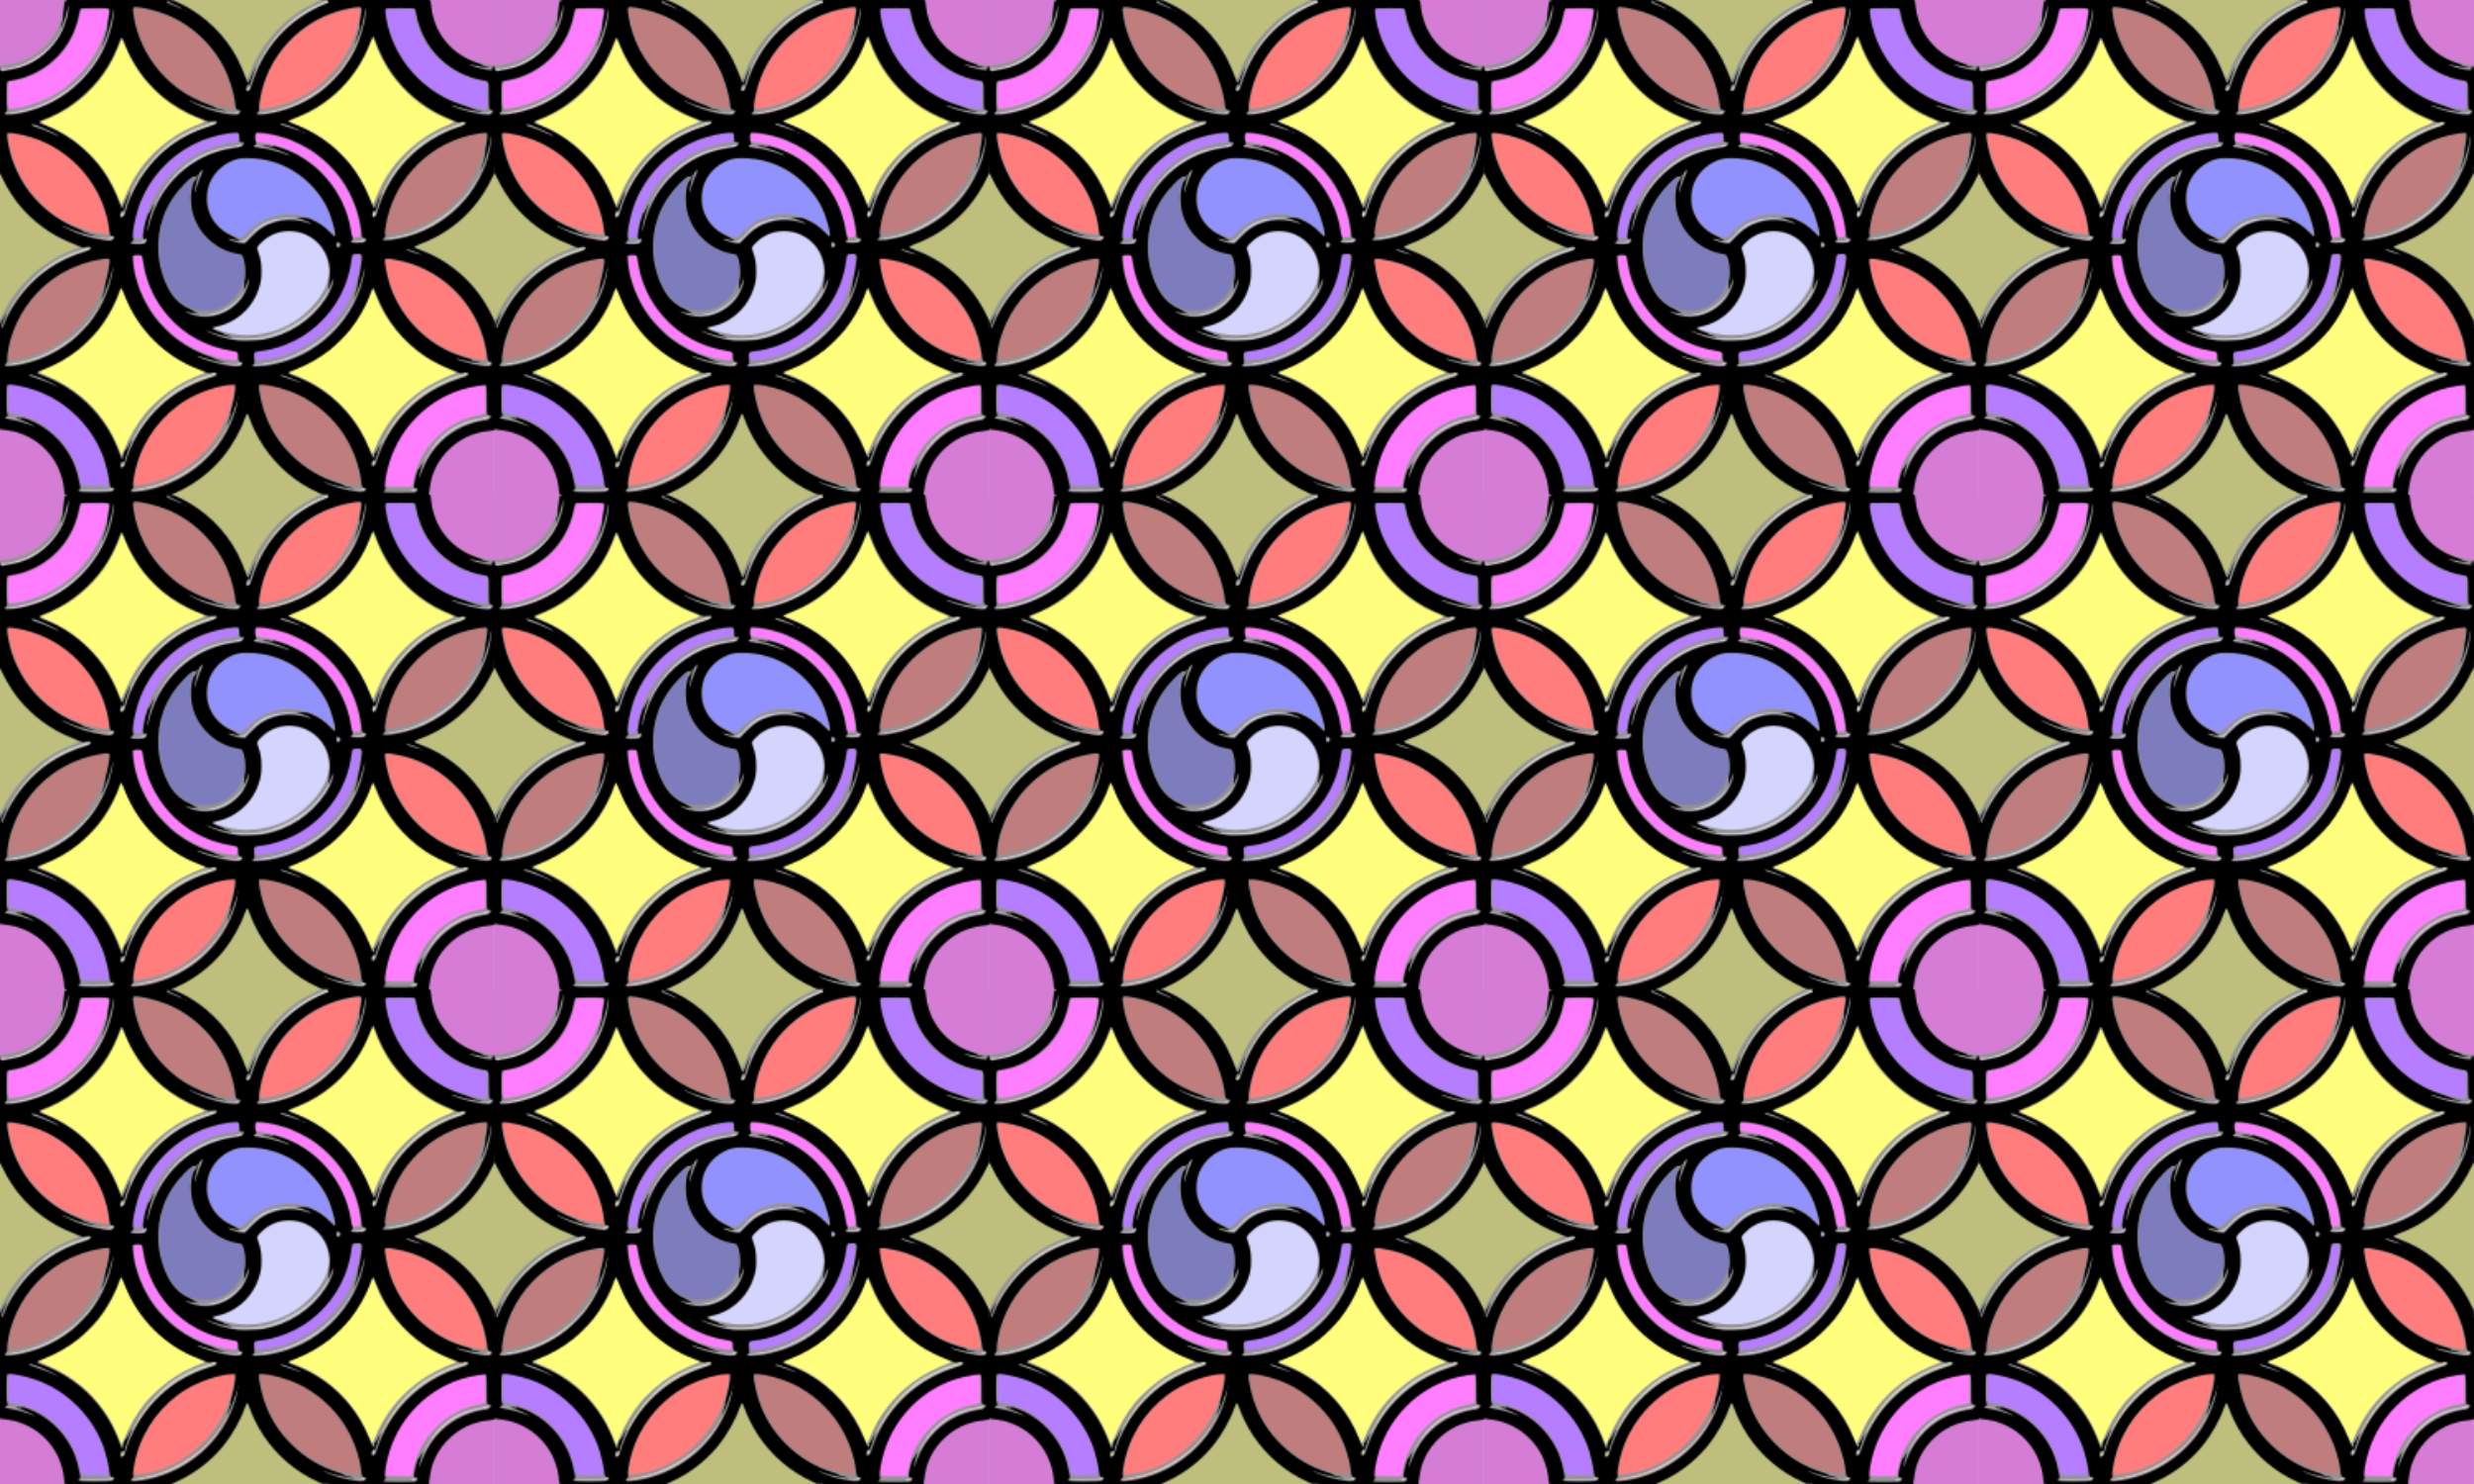 <?xml version="1.0" encoding="UTF-8" standalone="no"?>
<svg id="svg85969" xmlns:rdf="http://www.w3.org/1999/02/22-rdf-syntax-ns#" xmlns="http://www.w3.org/2000/svg" viewBox="0 0 1500 900" height="900" width="1500" version="1.0" xmlns:cc="http://creativecommons.org/ns#" xmlns:dc="http://purl.org/dc/elements/1.1/">
<defs id="defs85971">
<pattern id="pattern5616-400-720-381" width="300" patternUnits="userSpaceOnUse" patternTransform="translate(0,600)" height="300">
<g id="g6114" transform="translate(4e-5,0)">
<path id="path6116" d="m101.02 0.015c2.707 0.964-3.403 0.494-1.504 2.177 2.635 2.334 13.102 7.042 16.115 9.688 14.393 12.638 27.064 30.784 34.517 47.037 4.21-10.772 11.767-25.289 21.736-35.578 12.656-13.061 29.344-18.284 26.813-23.324h-97.677zm198.97 100.15c-2.596 7.555-6.352 14.578-11.05 20.855-0.183 0.244-0.363 0.49-0.549 0.732-10.695 13.936-26.094 24.083-43.807 28.05 25.925 5.808 46.893 24.857 55.406 49.647v-99.284zm-299.99 0.812v97.636c4.023-1 10.575-15.76 22.229-26.13 12.095-10.76 27.162-19.47 40.218-22.39-25.637-5.74-53.754-24.73-62.446-49.12zm149.85 143.51c-5.84 26.05-25.06 47.09-50.048 55.52h100.11c-24.826-8.368-43.967-29.197-49.941-55.011-0.04-0.171-0.081-0.341-0.119-0.513h-0.002z" fill-opacity=".51" fill="#808000"/>
<path id="path6118" d="m79.274 3.084c0.87 16.037 7.221 30.605 17.221 41.872 0.183 0.206 0.364 0.41 0.549 0.613 11.796 12.978 31.286 24.503 49.966 25.515-1.89-35.01-32.71-66.109-67.736-68zm217.79 75.337c-18.391 0.995-35.275 10.023-47.041 22.654-0.188 0.201-0.373 0.401-0.558 0.604-10.32 11.347-19.795 30.298-20.679 46.63 35.029-1.891 70.115-25.349 68.278-69.888zm-229.04 76.999c-18.393 0.994-34.861 9.193-46.626 21.825-0.188 0.201-0.373 0.401-0.558 0.604-10.319 11.35-18.353 29.38-19.235 45.72 35.023-1.9 71.552-31.39 66.419-68.15zm87.458 76.168c1.893 35.008 28.75 65.376 63.776 67.272-0.012-0.214 4.543-1.771 4.529-1.984-2.2-34.706-33.491-63.398-68.303-65.278l-0.002-0.009z" fill-opacity=".51" fill="#810000"/>
<path id="path6120" d="m220.43 3.082c-35.03 1.897-67.2 34.06-69.09 69.071 35.02-1.893 75.06-30.747 69.09-69.071zm-217.36 76.168c1.898 35.01 32.568 66.84 67.591 68.73-1.892-35.01-32.562-66.838-67.591-68.73zm232.03 76.14c-1.129-0.026-2.268-0.019-3.415 0.025h-0.005c1.896 35.008 31.598 67.172 66.621 69.071-1.816-33.917-28.202-68.276-63.202-69.096zm-90.868 76.193c-18.392 0.995-36.618 9.194-48.386 21.825-0.188 0.201-1.838-0.478-0.558 0.604-10.184 11.199-14.966 28.707-15.985 44.785-0.013 0.214-0.016 0.427-0.027 0.641 35.023-1.895 65.696-30.796 67.591-65.807l-2.634-2.048z" fill-opacity=".51" fill="#f00"/>
<path id="path6122" fill-opacity=".51" fill="#f0f" d="m47.634 3.997c-1.796 23.665-20.761 42.614-44.436 44.413l-0.586 23.692c34.657-1.936 66.542-32.977 68.871-67.516l-23.849-0.589zm106.12 71.037-0.83 15.627c33.157 1.935 56.931 24.262 59.166 57.323l13.586 0.62c-1.33-38.42-33.41-72.556-71.93-73.564l-0.002-0.002zm-66.159 74.188-12.54 4.557v0.002c1.055 38.43 34.779 69.392 73.148 70.76l1.524-5.472 2.048-7.921c-21.087-1.502-42.377-12.913-53.394-29.593-0.005-0.006-0.004-0.012-0.009-0.018-0.751-1.023-1.455-2.095-2.103-3.218l0.078-0.05c-5.013-8.644-8.123-18.513-8.752-29.046zm209.8 81.906c-9.783 0.514-20.486 3.948-28.765 8.123-6.989 3.643-13.272 8.449-18.594 14.163-0.188 0.201-0.373 0.401-0.558 0.604-10.43 11.468-17.599 28.276-18.37 44.815l25.14 0.526c1.799-23.664 17.885-40.966 41.561-42.762l-0.414-25.469z"/>
<path id="path6124" fill-opacity=".51" fill="#6e00ff" d="m231.96 3.997c0.267 5.065 1.087 9.978 2.389 14.693 2.888 9.852 7.919 18.788 14.556 26.265 0.183 0.206 0.364 0.41 0.549 0.613 11.881 13.066 30.929 25.27 49.769 26.185l-2.19-23.346c-23.69-1.793-42.65-20.739-44.45-44.405l-20.619-0.005zm-86.01 71.037c-20.297 0.533-38.526 9.344-51.419 23.185-0.199 0.213-0.394 0.423-0.591 0.639-11.374 12.507-18.444 28.986-18.898 47.122l7.335 3.808c0.008-0.142 8.114-2.021 8.123-2.163 2.116-33.19 24.21-55.647 57.45-57.589l-2-15.005 0.002-0.002zm67.008 75.703c-2.674 13.766-8.306 25.267-11.661 33.124-6.109 10.532-11.731 15.507-22.446 21.333-7.834 4.259-16.66 5.178-26.325 7.69l-1.263 4.889 1.792 6.804c39.242-0.662 70.906-32.285 71.615-71.497l-11.712-2.344zm-210.94 80.288-0.293 25.636c23.676 1.797 41.175 18.401 42.974 42.064h26.531c-1.95-34.9-34.284-65.75-69.208-67.7z"/>
<path id="path6126" d="m226.06 15.963c0 0.001-0 0.003 0 0.005 0-0.002 0.002-0.003 0.002-0.005h-0.002zm0 0.005c-2.385 10.629-6.99 20.422-13.311 28.87-0.183 0.244-0.373 0.49-0.558 0.732-10.695 13.939-26.091 24.091-43.804 28.06 17.406 3.898 32.579 13.763 43.246 27.327 0.189 0.24 0.373 0.481 0.558 0.723 6.607 8.61 12.267 25.892 14.719 36.83 6.273-27.978 35.424-56.166 63.135-63.161-26.595-6.825-55.908-28.916-62.977-55.403-0.37-1.311-0.707-2.639-1.007-3.978zm-152.18 1.011c-6.266 27.972-31.677 51.979-59.379 58.987 15.791 5.792 18.1 6.618 32.354 14.204 0.189 0.24 12.732 11.266 12.918 11.508 6.607 8.61 11.418 23.064 13.87 34.001 5.145-15.409 14.797-33.04 22.839-40.27 14.027-15.254 31.257-17.077 37.19-21.198-0.42-2.718-6.952-1.734-9.192-2.463-0.296-0.096-0.584-0.193-0.879-0.293-24.609-8.341-43.62-28.931-49.716-54.476h-0.002zm-0.236 151.32c-6.372 28.436-28.686 50.922-57.045 57.531 28.337 6.508 51.268 34.705 57.777 63.031 2.966-12.725 10.31-26.176 20.079-36.745 11.993-12.975 28.813-20.587 43.319-25.563-0.17-0.038-0.334-0.07-0.504-0.11-28.417-6.577-57.247-29.669-63.627-58.145zm152.41 0.012c-6.421 28.643-29.022 51.236-57.679 57.655 28.141 6.302 50.731 36.998 57.601 64.908 5.511-21.831 27.645-48.318 47.437-58.085 5.57-2.833 11.528-5.009 17.779-6.408-0.17-0.038 5.881-0.07-0.504-0.11-28.414-6.568-58.251-29.487-64.634-57.959z" fill-opacity=".51" fill="#ff0"/>
<path id="path6128" d="m149.63 94.827c-0.925 0-1.853 0.017-2.767 0.059-0.008 0.001-0.012-0.001-0.019 0-13.73 1.364-24.416 12.707-24.766 26.689-0.006 0.235 0 0.479 0 0.716 0 14.571 11.239 26.436 25.551 27.454 0.368-0.543 0.745-1.073 1.138-1.59 0.18-0.237 0.364-0.466 0.549-0.697 10.749-13.396 30.052-17.358 45.371-8.517 6.254 3.609 10.99 13.544 13.982 19.582-1.172-41.409-26.405-63.697-59.04-63.697z" fill-opacity=".51" fill="#2a2aff"/>
<path id="path6130" d="m122.3 97.938c-17.811 10.286-29.85 29.424-30.128 51.419-0.004 0.259-0.011 0.511-0.011 0.771 0 11.92 3.461 23.023 9.425 32.368 8.236 11.654 23.986 15.377 36.687 8.253 13.078-7.336 18.017-23.454 11.548-36.757-18.717-1.343-30.937-17.319-30.937-36.359 0-7.377 3.987-9.865 7.807-15.596z" fill-opacity=".51" fill="#000080"/>
<path id="path6132" d="m177.21 139.88c-8.61-0.4-17.176 3.404-22.609 10.72 7.13 16.484 0.22 35.975-16.023 44.169-4.442 2.241-9.15 3.426-13.832 3.639-0.275 0.012-0.552 0.015-0.828 0.021-1.479 0.031-2.949-0.036-4.41-0.194 8.181 5.222 17.812 8.431 28.217 8.889 0.246 0.011 0.484 0.024 0.73 0.032 10.323 0.323 20.11-2.119 28.625-6.656 9.355-4.984 17.18-12.506 22.531-21.688 0.004-0.006 0.007-0.012 0.011-0.018 6.342-12.138 2.461-27.244-9.313-34.747-4.082-2.601-8.6-3.958-13.099-4.167z" fill-opacity=".51" fill="#aaf"/>
<path id="path6134" fill="#0ff" d="m149.85 149.8v0.412l0.055-0.027 0.311-0.174-0.366-0.211z"/>
<path id="path6136" d="m0.001 0.015v44.117c22.396-0.261 43.935-19.754 41.005-43.815-0.012-0.101 0.009-0.202 0.018-0.302h-41.024zm259.78 0c0.008 0.1 0.018 0.2 0.018 0.302 0 22.374 17.897 42.842 40.19 43.22v-43.522h-40.209zm-259.78 259.17v40.821h40.419c-0.035-22.42-18.044-40.56-40.419-40.82zm299.96 0.63l-0.002 0.002c-0.124 0.013-0.257 0.018-0.385 0.018-22.383 0-40.512 17.891-40.893 40.169h41.298v-40.19h-0.018z" fill-opacity=".51" fill="#ad00ad"/>
<path id="path6138" d="m198.85 0.623-1.381 0.002-3.365 1.373c-1.851 0.755-4.526 1.993-5.943 2.752-2.378 1.274-8.95 5.482-9.793 6.269-0.2 0.187-1.114 0.969-2.029 1.738-2.613 2.195-7.632 7.413-10.166 10.568-4.534 5.646-8.81 12.876-11.041 18.666-1.034 2.684-1.023 2.643-0.611 2.389 0.167-0.103 0.303-0.324 0.303-0.492 0-0.562 3.821-7.958 5.57-10.783 7.415-11.977 17.944-21.654 30.311-27.859 2.148-1.078 5.013-2.37 6.365-2.869l2.103-0.777-0.322-0.977zm-160.17 15.205c-0.087-0.093-0.576 0.645-1.43 2.252-4.333 8.159-9.705 13.443-18.836 18.525-4.779 2.661-13.171 5.165-16.176 4.826-1.571-0.177-1.728-0.07-1.352 0.926 0.182 0.481 0.434 0.652 0.799 0.541 0.293-0.089 2.007-0.379 3.809-0.643 7.657-1.122 13.935-3.78 20.127-8.52 4.68-3.582 9.861-10.089 12.082-15.174 0.75-1.718 1.064-2.641 0.977-2.734zm178.79 7.195c-0.168 0.063-0.555 0.829-0.969 1.969-2.093 5.768-8.498 15.534-13.709 20.904-6.793 7-16.205 13.357-26.027 17.578-4.347 1.868-12.451 4.015-17.93 4.75-1.856 0.249-2.5 0.452-2.5 0.785 0 0.591 3.182 0.323 8.555-0.721l-0.002-0.002c14.223-2.764 26.245-9.117 36.316-19.193 5.631-5.634 9.69-11.172 12.871-17.561 1.364-2.739 3.482-7.805 3.482-8.326 0-0.147-0.032-0.205-0.088-0.184zm-152.71 0.993c-0.167-0.004-0.817 1.222-1.182 2.287-0.484 1.414-4.246 8.145-6.019 10.773-7.435 11.014-18.312 19.803-31.973 25.834-5.384 2.377-14.061 4.725-19.951 5.4-1.644 0.189-2.011 0.394-1.541 0.863 0.27 0.27 0.727 0.255 3.744-0.109 10.265-1.241 20.207-4.784 29.076-10.363 9.78-6.153 18.458-15.445 24.102-25.809 1.327-2.437 3.804-8.196 3.783-8.797-0.002-0.055-0.015-0.08-0.039-0.08zm231.37 17.812c-1.083 0.016-1.288 0.085-0.832 0.281 0.847 0.364 2.272 0.364 2.272 0 0-0.167-0.648-0.293-1.44-0.281zm-145.19 10.885c-0.947 0-1.266 0.426-1.266 1.691 0 0.861 0.617 0.957 1.281 0.201 0.256-0.292 0.56-0.836 0.674-1.211 0.183-0.6 0.101-0.682-0.689-0.682zm146.71 14.682c-0.538-0.035-1.447 0.277-1.754 0.691-0.242 0.328-0.968 0.404-3.107 0.328-1.535-0.054-2.791-0.01-2.791 0.1 0 0.213 3.654 0.754 5.545 0.82 0.859 0.03 1.345-0.152 1.912-0.719 0.418-0.418 0.675-0.895 0.572-1.06-0.06-0.098-0.198-0.148-0.377-0.16zm-153.55 0.15c-0.528 0.004-1.086 0.161-1.203 0.467-0.262 0.681-4.235 0.525-8.529-0.336-0.628-0.126-0.815-0.084-0.605 0.135 0.255 0.266 2.037 0.624 6.818 1.365 1.766 0.274 3.241 0.171 3.873-0.271 0.37-0.259 0.674-0.67 0.674-0.91 0-0.305-0.499-0.453-1.027-0.449zm-14.375 6.373c-0.628 0.006-1.359 0.157-1.773 0.447-0.351 0.246-2.785 1.151-5.408 2.014-5.337 1.756-11.087 4.528-15.771 7.6-3.902 2.559-5.851 4.16-10.246 8.42-5.875 5.694-10.583 11.911-14.455 19.086-1.639 3.036-2.224 4.356-3.162 7.119-0.113 0.333 0.81-1.336 2.051-3.709 1.241-2.372 3.291-5.846 4.555-7.723 9.789-14.536 23.124-24.706 39.455-30.094 5.308-1.751 5.91-2.03 5.91-2.742 0-0.286-0.526-0.424-1.154-0.418zm151.07 0.326c-0.468 0.018-1.15 0.224-2.008 0.617-0.75 0.344-2.933 1.173-4.85 1.84-6.497 2.261-15.09 6.976-20.33 11.154-2.388 1.904-8.602 8.266-10.947 11.209-3.586 4.499-6.732 9.394-9.037 14.057-2.01 4.067-2.696 5.973-1.652 4.594 0.245-0.323 0.445-0.694 0.445-0.822h-0.002c0-0.47 3.781-7.148 5.547-9.799 9.343-14.022 23.096-24.626 38.705-29.842 4.159-1.39 4.85-1.744 4.85-2.496 0-0.36-0.253-0.53-0.721-0.512zm-134.07 12.856c-0.542 0.01-1.45 0.292-2.441 0.797-0.637 0.325-1.758 0.568-2.637 0.572-1.628 0.007-7.51 1.128-10.77 2.051-9.005 2.55-17.548 7.772-24.262 14.834-4.959 5.215-9.16 11.167-11.625 16.467-1.529 3.287-1.615 4.092-0.158 1.48 0.697-1.249 1.796-3.183 2.443-4.299 3.141-5.41 9.254-12.404 14.506-16.594 8.987-7.171 19.646-11.657 31-13.053 2.995-0.368 4.461-1.016 4.461-1.969 0-0.201-0.192-0.293-0.518-0.287zm8.484 1.402c-0.151 0.008-0.251 0.029-0.287 0.064-0.452 0.452 0.398 0.632 5.039 1.066 0.316 0.03 0.347-0.053 0.111-0.289-0.341-0.341-3.809-0.899-4.863-0.842zm138.35 10.988c-0.076-0.076-0.383 0.513-0.682 1.309-0.824 2.195-2.754 5.952-4.787 9.322-7.634 12.658-20.293 23.181-35.672 29.654-3.869 1.628-7.167 2.569-13.033 3.723-2.917 0.574-5.611 1.107-5.986 1.184-0.375 0.077-0.682 0.293-0.682 0.48 0 0.484 4.068 0.104 8.773-0.82v0.002c21.146-4.151 39.273-17.795 48.764-36.703 1.631-3.249 3.528-7.927 3.305-8.15zm-171.57 5.107c-0.182-0.061-0.611 0.504-0.971 1.363-0.869 2.079-0.786 2.674 0.137 0.98 0.5-0.916 0.914-1.844 0.922-2.062 0.006-0.171-0.027-0.261-0.088-0.281zm109.46 13.955c-0.01-0.004-0.023 0.001-0.041 0.014-0.085 0.063-0.258 0.323-0.518 0.797-0.604 1.102-0.724 1.516-0.439 1.516 0.092 0 0.364-0.473 0.605-1.051 0.337-0.806 0.461-1.248 0.393-1.275zm-4.371 10.277c-0.557 0-0.865 0.221-1.074 0.771-0.573 1.506 0.477 2.192 1.381 0.902 0.721-1.028 0.603-1.674-0.307-1.674zm-152.76 0.129c-0.317 0.021-0.51 0.205-0.697 0.615-0.182 0.398-0.33 0.922-0.33 1.164 0 0.679 1.12 0.519 1.648-0.234 0.66-0.942 0.59-1.353-0.258-1.516-0.138-0.026-0.257-0.036-0.363-0.029zm98.836 3.16c-2.541 0.056-6.327 0.634-8.639 1.318-5.37 1.589-9.158 4.245-13.711 9.617-1.569 1.851-3.692 3.272-4.889 3.272-0.419 0-0.838 0.125-0.934 0.279-0.379 0.613 2.661 0.813 3.656 0.24 0.352-0.202 1.511-1.382 2.576-2.621 4.387-5.105 10.018-8.546 17.016-10.396 2.08-0.55 3.347-0.661 7.561-0.67 2.784-0.006 4.959-0.113 4.834-0.238-0.375-0.375-4.878-0.858-7.471-0.801zm-118.19 11.18c-0.133 0.016-0.188 0.05-0.131 0.105 0.115 0.112 6.681 1.503 8.463 1.793 0.417 0.068 1.609 0.141 2.65 0.164 1.536 0.034 2.011-0.074 2.512-0.574 0.339-0.339 0.537-0.75 0.438-0.91-0.289-0.467-1.715-0.337-2.32 0.211-0.387 0.35-1.026 0.486-2.111 0.447-1.801-0.064-5.155-0.514-7.008-0.941-0.977-0.225-2.092-0.344-2.492-0.295zm165.47 1.812c-0.558 0.052-1.165 0.214-1.355 0.443-0.227 0.273-0.89 0.455-1.662 0.455-1.896 0-4.096 0.347-4.096 0.646 0 0.395 6.298 0.318 7.066-0.086 0.675-0.355 1.103-0.834 1.111-1.242 0.004-0.211-0.506-0.269-1.065-0.217zm-133.02 0.65c-0.456 0.034-0.846 0.19-1.145 0.461-0.469 0.425-1.229 0.577-3.307 0.658-1.483 0.058-2.695 0.229-2.695 0.379 0 0.15 1.573 0.271 3.498 0.271 3.417 0 3.52-0.019 4.32-0.832l0.818-0.834-1.012-0.096c-0.166-0.016-0.326-0.019-0.479-0.008zm117.18 1.809c-0.274-0.044-0.361 0.217-0.361 0.82 0 1.368 0.671 1.64 1.342 0.545 0.255-0.416 0.198-0.624-0.264-0.967-0.32-0.237-0.552-0.372-0.717-0.398zm-150.54 2.445c-0.75-0.015-2.382 0.495-6.365 1.895-11.895 4.181-18.749 8.333-27.184 16.465-6.409 6.179-11.024 12.337-14.941 19.939-1.834 3.559-2.256 4.968-0.623 2.084 0.566-0.999 1.807-3.094 2.756-4.656 9.643-15.873 24.676-27.497 42.916-33.188 3.6-1.123 4.597-1.718 3.951-2.363-0.108-0.108-0.26-0.171-0.51-0.176zm94.854 25.207c-0.15 0.083-0.681 0.841-1.742 2.453-5.191 7.885-16.533 13.671-25.629 13.074-3.451-0.227-3.473 0.277-0.029 0.672 2.489 0.285 5.608 0.162 8.166-0.322 8.335-1.579 16.363-8.015 19.127-15.336 0.15-0.398 0.198-0.591 0.107-0.541zm50.949 0.229c-0.204 0.049-0.927 0.966-2.059 2.725-5.894 9.157-13.018 15.421-23.725 20.861-6.029 3.064-12.427 5.106-18.639 5.949-2.672 0.363-9.858 0.441-12.855 0.139-1.82-0.184-3.365-0.278-3.434-0.209-0.184 0.184 2.788 0.761 5.545 1.076 3.135 0.359 10.388 0.133 14.229-0.443h0.002c7.572-1.136 15.569-4.274 22.275-8.74 7.018-4.673 13.743-11.883 17.604-18.873 0.947-1.714 1.261-2.534 1.057-2.484zm16.281 3.611c-0.064-0.062-0.577 0.772-1.566 2.619-3.489 6.514-6.77 11.183-11.082 15.764-2.387 2.536-7.998 7.433-10.623 9.271-9.863 6.909-20.499 11.51-30.156 13.049-1.75 0.279-3.84 0.637-4.644 0.795-0.805 0.158-1.919 0.287-2.477 0.287-1.245 0-2.022 0.275-1.799 0.637 0.221 0.357 1.923 0.342 5.521-0.049 13.072-1.419 26.332-6.901 36.482-15.084 2.899-2.337 7.903-7.319 10.318-10.273 2.884-3.528 6.134-8.589 8.088-12.598 1.355-2.78 2.019-4.338 1.938-4.418zm-153.27 1.686c-0.162 0.033-0.652 0.783-1.182 1.83-2.359 4.663-6.546 10.558-10.6 14.924-10.158 10.939-26.019 19.635-40.371 22.135-5.76 1.003-6.82 1.237-6.82 1.51 0 0.714 1.842 0.607 7.914-0.465 18.85-3.327 35.809-14.558 46.182-30.584 2.171-3.354 5.082-8.863 4.926-9.318-0.009-0.026-0.026-0.036-0.049-0.031zm82.635 39.176c-0.47-0.006-1.028 0.163-1.316 0.51-0.416 0.502-2.112 0.496-7.846-0.029l-1.666-0.154 1.971 0.461c1.943 0.454 5.348 0.934 7.121 1.002 0.5 0.019 1.249-0.138 1.664-0.348 0.415-0.21 0.8-0.617 0.855-0.904 0.067-0.35-0.313-0.531-0.783-0.537zm151.1 0.025c-0.519 0.044-1.098 0.204-1.338 0.443-0.294 0.294-1.114 0.47-2.326 0.498-1.738 0.04-1.785 0.058-0.66 0.26 2.292 0.41 4.163 0.331 4.75-0.199 0.305-0.276 0.553-0.617 0.553-0.758 0-0.219-0.459-0.289-0.979-0.244zm-14.016 6.348c-0.746 0.007-1.89 0.228-2.674 0.584-0.699 0.317-2.09 0.81-3.09 1.098-6.965 2.001-17.784 7.509-22.732 11.572-3.461 2.843-4.572 3.854-7.232 6.57-3.545 3.62-7.464 8.555-10.125 12.75-1.794 2.828-5.526 10.014-5.521 10.631 0 0.152 0.832-1.226 1.846-3.059s2.842-4.831 4.064-6.664v-0.002c9.636-14.45 23.727-25.07 40.598-30.596 4.677-1.532 5.601-1.969 5.615-2.652 0.003-0.166-0.301-0.237-0.748-0.232zm-152.21 0.057c-0.116-0.008-0.252-0.004-0.41 0.01-1.056 0.095-3.078 0.685-6.354 1.828-12.115 4.229-19.836 8.988-27.852 17.168-6.175 6.301-10.638 12.426-14.092 19.336-1.284 2.57-1.646 3.46-1.24 3.055 0.086-0.086 1.105-1.812 2.264-3.834 7.766-13.55 19.349-24.356 33.191-30.967 3.613-1.725 8.307-3.522 11.854-4.537 2.352-0.673 3.148-1.102 3.148-1.697 0-0.215-0.162-0.338-0.51-0.361zm165.84 25.875c-0.417 0.044-1.034 0.24-1.816 0.596-0.5 0.228-2.342 0.632-4.092 0.9-6.096 0.933-11.802 3.121-17.125 6.562-2.526 1.633-7.217 5.853-8.863 7.973-3.194 4.114-6.641 9.696-7.203 11.664-0.296 1.036 0.189 0.509 1.164-1.27 3.009-5.488 8.084-11.34 13.229-15.252 6.027-4.583 12.861-7.481 21.043-8.92 2.616-0.46 3.48-0.734 3.891-1.238 0.602-0.738 0.468-1.088-0.227-1.016zm-291.15 0.71c-1.844 0-0.483 0.553 2.459 0.998 3.436 0.519 3.776 0.555 3.611 0.391-0.277-0.277-5.139-1.389-6.07-1.389zm133.96 3.955c-0.029 0.021-0.072 0.067-0.127 0.135-0.271 0.333-0.901 1.41-1.402 2.393-1.355 2.656-3.974 6.616-6.633 10.029-2.204 2.829-7.312 8.109-9.113 9.42-0.437 0.318-1.775 1.374-2.975 2.348-4.543 3.689-12.957 8.506-18.811 10.768-5.612 2.169-9.405 3.166-17.428 4.586-2.431 0.43-2.66 0.523-2.391 0.959 0.263 0.425 3.48 0.1 8.453-0.854 11.603-2.225 22.13-7.095 31.217-14.443 3.138-2.538 8.917-8.48 11.271-11.588 1.832-2.418 5.228-7.792 6.213-9.83 1.465-3.034 1.927-4.072 1.725-3.922zm87.477 23.008c-0.545 0-0.805 0.204-0.939 0.74-0.179 0.714 0.013 1.381 0.396 1.381 0.102 0 0.435-0.226 0.74-0.502 0.825-0.747 0.719-1.619-0.197-1.619zm-152.3 0.783c-0.256 0.014-0.391 0.196-0.494 0.607-0.209 0.833 0.021 1.641 0.471 1.641 0.168 0 0.527-0.335 0.795-0.744 0.55-0.838 0.423-1.231-0.471-1.465-0.115-0.03-0.215-0.044-0.301-0.039zm-6.234 15.277c-0.469-0.013-1.094 0.134-1.648 0.451-0.605 0.346-2.446 0.435-9.15 0.443-7.616 0.009-9.108 0.138-8.52 0.727 0.107 0.107 4.296 0.192 9.31 0.189 6.725-0.004 9.316-0.105 9.873-0.387 0.415-0.21 0.8-0.617 0.855-0.904 0.064-0.331-0.251-0.506-0.721-0.52zm152.35 0.002c-0.469 0.006-0.998 0.152-1.234 0.438-0.249 0.3-1.112 0.47-2.689 0.529l-2.32 0.088 1.969 0.355c2.248 0.405 4.066 0.322 4.711-0.213 0.244-0.202 0.441-0.556 0.441-0.785 0-0.282-0.408-0.418-0.877-0.412zm31.299 0.602c-0.7 0-2.84 1.045-2.84 1.387 0 0.265 2.491 0.114 3.051-0.186 0.868-0.464 0.739-1.201-0.211-1.201zm-17.084 1.25c-0.137 0-0.275 0.021-0.379 0.062-0.208 0.084-0.038 0.154 0.379 0.154 0.417 0 0.587-0.07 0.379-0.154-0.104-0.042-0.242-0.062-0.379-0.062z" fill="#ccc"/>
<path id="path6140" d="m39.06 299.34c-0.173-0.322-0.314-1.106-0.315-1.742-0.004-2.196-0.938-6.923-1.998-10.093-2.015-6.025-5.294-11.198-9.951-15.702-6.082-5.881-13.967-9.745-21.794-10.68-1.527-0.182-3.253-0.427-3.837-0.543l-1.061-0.212v-33.313-33.313l2.064-4.141c3.957-7.937 8.954-14.748 15.453-21.064 7.793-7.574 17.019-13.429 27.123-17.213 2.099-0.786 3.09-1.305 3.031-1.588-0.048-0.231-1.519-0.956-3.27-1.61-7.152-2.672-15.368-7.365-21.519-12.292-3.304-2.646-8.979-8.319-11.627-11.622-3.242-4.045-6.63-9.336-9.04-14.119l-2.216-4.397-0.08-31.507c-0.044-17.329 0.026-32.146 0.157-32.929 0.268-1.613-0.424-1.346 5.996-2.311 5.234-0.787 10.17-2.697 14.761-5.712 10.223-6.71 16.777-17.747 17.705-29.813 0.11-1.434 0.369-2.734 0.588-2.953 0.555-0.555 1.886-0.229 1.999 0.489 0.091 0.581 0.578 0.59 29.776 0.567 16.326-0.013 29.744-0.085 29.824-0.16 0.65-0.65-3.667-0.759-30.147-0.759-19.016 0-28.576-0.102-28.452-0.303 0.123-0.199 10.977-0.303 31.577-0.303h31.388l2.463 1.107c7.635 3.433 15.273 8.648 21.671 14.794 8.185 7.864 14.465 17.338 18.709 28.225 0.769 1.974 1.455 3.649 1.524 3.723 0.277 0.296 0.967-0.846 1.636-2.708 3.666-10.209 9.943-19.981 18.008-28.035 6.388-6.379 12.686-10.916 20.733-14.933l4.049-2.021h33.531 33.531l0.206 1.212c0.113 0.666 0.349 2.512 0.523 4.101 1.82 16.602 15.734 31.027 32.309 33.496 1.667 0.248 3.644 0.548 4.394 0.665l1.364 0.214v32.596 32.596l-2.36 4.73c-8.92 17.881-23.862 31.384-42.484 38.394-1.661 0.625-3.069 1.286-3.13 1.468-0.123 0.37 0.613 0.729 4.785 2.33 3.766 1.446 9.621 4.489 13.454 6.995 12.408 8.109 22.786 20.163 28.55 33.157l1.337 3.014v32.848c0 22.302-0.101 32.908-0.314 33.04-0.172 0.107-1.707 0.323-3.41 0.482-18.904 1.76-33.483 15.89-35.721 34.624-0.201 1.683-0.495 3.23-0.653 3.438-0.454 0.599-63.608 0.548-65.309-0.052-1.958-0.69-8.292-3.948-11.335-5.83-14.494-8.962-26.04-23.099-31.943-39.113-0.631-1.712-1.283-3.067-1.449-3.012-0.428 0.143-0.614 0.536-2.172 4.609-6.659 17.41-20.408 32.386-37.716 41.084-5.91 2.969-1.991 2.694-38.376 2.694-31.553 0-32.237-0.012-32.543-0.586zm195.85-1.432c-0.208-0.084-0.549-0.084-0.758 0-0.208 0.084-0.038 0.153 0.379 0.153 0.417 0 0.587-0.069 0.379-0.153zm16.917-0.113c0.868-0.464 0.738-1.201-0.211-1.201-0.7 0-2.839 1.046-2.839 1.388 0 0.265 2.491 0.113 3.051-0.187zm-183.99-0.38c0.415-0.21 0.8-0.617 0.856-0.904 0.128-0.662-1.259-0.702-2.368-0.068-0.605 0.346-2.446 0.435-9.15 0.444-7.616 0.009-9.11 0.137-8.521 0.726 0.107 0.107 4.297 0.192 9.311 0.189 6.725-0.004 9.316-0.105 9.873-0.386zm20.764-0.709c11.603-2.225 22.13-7.096 31.217-14.444 3.138-2.538 8.918-8.478 11.272-11.586 1.832-2.418 5.228-7.793 6.213-9.831 1.674-3.467 2.037-4.327 1.598-3.786-0.271 0.333-0.902 1.409-1.403 2.392-1.355 2.656-3.975 6.617-6.633 10.03-2.204 2.829-7.312 8.109-9.113 9.419-0.437 0.318-1.776 1.375-2.975 2.349-4.543 3.689-12.956 8.505-18.81 10.766-5.612 2.169-9.405 3.167-17.427 4.587-2.431 0.43-2.66 0.522-2.39 0.958 0.263 0.425 3.479 0.101 8.451-0.853zm132.15 0.484c0.244-0.202 0.443-0.555 0.443-0.785 0-0.565-1.638-0.545-2.111 0.025-0.249 0.3-1.111 0.47-2.689 0.53l-2.322 0.088 1.97 0.355c2.248 0.405 4.064 0.322 4.71-0.213zm29.231-2.49c0.157-0.375 0.506-1.909 0.775-3.408 3.473-19.364 19.869-35.757 39.388-39.38 1.5-0.278 3.035-0.629 3.41-0.779l0.682-0.273v-8.457c0-7.015-0.073-8.485-0.429-8.621-1.411-0.541-12.541 1.875-17.907 3.887-19.493 7.309-35.076 24.686-40.456 45.115-1.483 5.63-2.345 11.516-1.786 12.19 0.268 0.323 1.979 0.408 8.188 0.408h7.85l0.286-0.682zm-184.01-0.43c0.843-1.506-1.856-13.27-4.503-19.623-3.592-8.623-7.999-15.162-14.831-22.004-5.679-5.687-11.133-9.567-18.35-13.053-6.342-3.064-16.277-5.89-21.409-6.089l-1.929-0.075v8.471 8.471l0.909 0.215c0.5 0.118 2.068 0.443 3.485 0.721 19.529 3.839 34.887 19.35 38.943 39.332 0.405 1.997 0.913 3.743 1.128 3.879 0.215 0.136 3.964 0.25 8.332 0.252 7.098 0.005 7.971-0.049 8.223-0.5zm23.388-0.735c23.401-4.705 43.234-22.827 50.366-46.021 1.026-3.336 2.263-9.13 2.553-11.961 0.172-1.681 0.128-1.991-0.313-2.159-0.626-0.24-6.402 0.609-9.722 1.429-17.873 4.417-32.747 15.407-42.184 31.171-4.084 6.822-7.043 14.862-8.415 22.873-0.643 3.751-0.624 5.529 0.061 5.667 0.775 0.155 4.018-0.268 7.653-0.998zm129.14 0.374c0.22-3.728-2.097-13.325-4.738-19.626-3.499-8.348-7.965-14.932-14.673-21.632-5.735-5.728-11.15-9.582-18.352-13.061-6.342-3.064-16.277-5.89-21.409-6.089l-1.929-0.075 0.053 1.896c0.076 2.719 1.444 9.181 2.855 13.488 1.508 4.604 4.798 11.445 7.441 15.477 10.3 15.713 26.096 26.204 44.509 29.559 5.26 0.959 6.189 0.968 6.242 0.062zm-143.52-11.69c0.55-0.838 0.424-1.23-0.47-1.464-0.461-0.121-0.657 0.019-0.795 0.569-0.209 0.833 0.023 1.639 0.472 1.639 0.168 0 0.525-0.335 0.793-0.744zm151.72-0.666c0.825-0.747 0.719-1.619-0.198-1.619-0.545 0-0.803 0.204-0.938 0.74-0.179 0.714 0.012 1.381 0.396 1.381 0.102 0 0.435-0.226 0.74-0.501zm31.568-2.89c3.009-5.488 8.084-11.338 13.228-15.251 6.027-4.583 12.862-7.481 21.044-8.92 2.616-0.46 3.48-0.735 3.891-1.24 0.963-1.18 0.041-1.369-2.044-0.42-0.5 0.228-2.341 0.633-4.091 0.901-6.096 0.933-11.801 3.119-17.124 6.561-2.526 1.633-7.218 5.855-8.864 7.974-3.194 4.114-6.641 9.695-7.203 11.664-0.296 1.036 0.188 0.507 1.163-1.271zm-182.85-6.22c2.93-7.434 7.433-15.192 12.267-21.134 5.013-6.162 13.01-13.121 19.854-17.278 3.674-2.231 10.016-5.331 13.348-6.524 3.364-1.204 3.636-1.381 2.94-1.915-0.293-0.224-1.758-0.846-3.255-1.381-4.066-1.454-11.216-5.105-15.154-7.739-14.315-9.572-24.476-22.422-30.548-38.631-0.506-1.35-1.025-2.272-1.278-2.272-0.235 0-0.624 0.545-0.865 1.212-2.417 6.693-5.315 12.511-8.894 17.858-8.811 13.161-21.46 23.322-36.432 29.266-2.014 0.8-3.663 1.617-3.663 1.817 0 0.2 1.909 1.135 4.243 2.078 16.781 6.781 30.206 18.466 39.078 34.015 1.912 3.351 4.775 9.575 5.62 12.217 0.441 1.38 0.876 2.029 1.218 1.817 0.129-0.08 0.813-1.612 1.52-3.405zm152.28-1.291c5.723-14.137 16.248-26.784 29.56-35.523 3.753-2.464 12.187-6.732 15.984-8.09 3.46-1.237 3.731-1.411 3.032-1.946-0.293-0.224-1.758-0.846-3.255-1.381-3.821-1.366-11.085-5.041-14.852-7.513-13.873-9.105-24.674-22.482-30.398-37.644-0.794-2.104-1.479-3.484-1.73-3.484-0.248 0-0.923 1.335-1.685 3.333-2.327 6.103-4.556 10.441-8.094 15.754-8.556 12.846-21.908 23.628-35.985 29.06-4.685 1.808-4.957 1.952-4.563 2.426 0.19 0.229 0.714 0.506 1.166 0.616 1.845 0.451 9.599 3.947 12.679 5.717 6.524 3.748 10.888 7.022 15.982 11.99 8.408 8.199 14.204 16.815 18.408 27.363 0.68 1.706 1.309 3.219 1.398 3.362 0.315 0.51 0.96-0.596 2.353-4.038zm9.409-11.361c9.636-14.45 23.726-25.069 40.597-30.596 4.677-1.532 5.601-1.969 5.615-2.652 0.009-0.442-2.167-0.219-3.422 0.35-0.699 0.317-2.09 0.812-3.09 1.099-6.965 2.001-17.783 7.508-22.731 11.571-3.461 2.843-4.574 3.854-7.234 6.57-3.545 3.62-7.463 8.555-10.125 12.75-1.794 2.828-5.526 10.014-5.522 10.631 0 0.152 0.832-1.224 1.846-3.057s2.844-4.832 4.066-6.665zm-154.43 4.139c7.766-13.55 19.349-24.357 33.191-30.967 3.613-1.725 8.306-3.521 11.853-4.537 2.352-0.673 3.15-1.103 3.15-1.699 0-0.765-2.032-0.352-7.274 1.478-12.115 4.229-19.836 8.988-27.851 17.168-6.175 6.301-10.638 12.425-14.092 19.335-1.284 2.57-1.646 3.461-1.241 3.056 0.086-0.086 1.105-1.811 2.264-3.834zm-71.55-9.566c-0.277-0.277-5.14-1.389-6.072-1.389-1.844 0-0.482 0.552 2.46 0.997 3.436 0.519 3.776 0.556 3.612 0.392zm0.666-33.67c18.851-3.326 35.808-14.557 46.181-30.583 2.171-3.354 5.083-8.863 4.926-9.318-0.071-0.207-0.625 0.602-1.23 1.798-2.359 4.663-6.546 10.558-10.6 14.923-10.158 10.939-26.019 19.635-40.372 22.135-5.76 1.003-6.819 1.238-6.819 1.511 0 0.714 1.841 0.606 7.914-0.466zm133.62 0.684c0.415-0.21 0.8-0.617 0.856-0.904 0.135-0.7-1.523-0.721-2.1-0.027-0.416 0.502-2.112 0.495-7.846-0.031l-1.667-0.153 1.97 0.461c1.943 0.454 5.349 0.933 7.122 1.001 0.5 0.019 1.249-0.137 1.664-0.347zm13.881 0.071c13.073-1.419 26.332-6.901 36.483-15.084 2.899-2.337 7.903-7.319 10.318-10.274 2.884-3.528 6.134-8.589 8.088-12.598 2.409-4.942 2.631-6.022 0.37-1.799-3.489 6.514-6.77 11.182-11.082 15.763-2.387 2.536-7.998 7.435-10.623 9.273-9.863 6.909-20.498 11.511-30.155 13.049-1.75 0.279-3.841 0.636-4.645 0.794-0.805 0.158-1.919 0.287-2.476 0.287-1.245 0-2.024 0.276-1.801 0.638 0.221 0.357 1.923 0.343 5.524-0.048zm137.71-0.485c0.305-0.276 0.554-0.617 0.554-0.757 0-0.438-1.837-0.28-2.316 0.198-0.294 0.294-1.115 0.47-2.327 0.497-1.738 0.04-1.785 0.059-0.66 0.26 2.292 0.41 4.163 0.332 4.75-0.198zm-153.69-2.539c0.492-0.263 0.586-0.647 0.586-2.386 0-1.293-0.143-2.188-0.379-2.38-0.208-0.169-1.823-0.531-3.588-0.805-17.709-2.751-33.302-12.815-43.573-28.119-4.896-7.297-8.511-16.838-9.867-26.047-0.238-1.619-0.521-3.085-0.627-3.257-0.106-0.172-1.212-0.313-2.458-0.313-1.808 0-2.303 0.099-2.453 0.49-0.104 0.27-0.035 1.896 0.153 3.613 1.589 14.542 8.129 28.316 18.53 39.023 5.612 5.778 10.876 9.642 18.197 13.356 7.415 3.762 15.462 6.123 23.64 6.934 0.583 0.058 1.104 0.127 1.157 0.154 0.053 0.027 0.359-0.093 0.682-0.265zm19.18-0.479c18.419-2.6 36.132-14.458 46.457-31.102 5.383-8.678 9.424-21.013 9.598-29.302l0.06-2.878h-2.413-2.413l-0.212 1.06c-0.117 0.583-0.368 2.219-0.558 3.635-0.48 3.581-2.191 9.979-3.642 13.618-3.339 8.377-7.392 14.603-13.785 21.177-5.046 5.189-10.032 8.952-16.226 12.249-5.794 3.084-14.197 5.766-20.61 6.579-4.346 0.55-4.243 0.474-4.243 3.15 0 1.512 0.125 2.308 0.379 2.42 0.489 0.216 3.466-0.022 7.607-0.606zm-150.07-0.4c13.777-2.837 25.129-9.055 34.965-19.15 7.867-8.074 13.368-17.484 16.454-28.147 1.307-4.516 2.412-10.831 2.21-12.633-0.136-1.215-10.837 0.836-17.789 3.41-20.384 7.547-36.354 25.23-41.599 46.063-1.093 4.343-2.035 10.193-1.758 10.916 0.171 0.445 0.498 0.491 2.388 0.33 1.204-0.102 3.512-0.458 5.127-0.791zm282.21-1.125c-0.063-2.329-1.075-7.471-2.276-11.559-4.472-15.23-14.588-28.633-28.285-37.476-7.896-5.097-19.784-9.335-28.177-10.044-2.695-0.228-2.708-0.205-2.133 3.597 2.299 15.186 8.875 28.132 19.593 38.577 8.268 8.057 17.177 13.317 27.942 16.5 4.129 1.221 10.233 2.402 12.022 2.326l1.364-0.058-0.05-1.862zm-135.73-10.86c7.572-1.136 15.57-4.275 22.276-8.741 7.018-4.673 13.743-11.884 17.603-18.874 1.893-3.428 1.261-3.276-1.003 0.241-5.894 9.157-13.016 15.42-23.723 20.861-6.029 3.064-12.428 5.107-18.639 5.95-2.672 0.363-9.859 0.44-12.856 0.138-1.82-0.184-3.365-0.278-3.434-0.209-0.184 0.184 2.789 0.762 5.546 1.077 3.135 0.359 10.389 0.133 14.229-0.444zm-3.917-2.596c15.55-1.514 29.334-9.485 38.475-22.248 4.189-5.849 5.907-10.563 5.898-16.181-0.008-5.378-1.355-9.801-4.228-13.89-4.587-6.528-11.713-10.183-19.862-10.186-5.214-0.004-9.345 1.242-13.504 4.065-2.076 1.409-5.303 4.538-5.58 5.41-0.097 0.307 0.229 1.769 0.725 3.25 4.241 12.653 1.134 26.195-8.161 35.568-4.412 4.45-10.052 7.657-16.174 9.196-1.523 0.383-2.768 0.82-2.768 0.972 0 0.424 1.851 1.226 4.78 2.069 7.114 2.049 13.39 2.656 20.399 1.974zm-147.3-17.21c9.643-15.873 24.675-27.497 42.916-33.187 3.6-1.123 4.596-1.719 3.951-2.364-0.431-0.431-1.565-0.147-6.875 1.719-11.895 4.181-18.75 8.332-27.184 16.464-6.409 6.179-11.024 12.337-14.942 19.94-1.834 3.559-2.254 4.968-0.622 2.084 0.566-1 1.805-3.096 2.754-4.658zm121.98 5.357c8.335-1.579 16.364-8.015 19.128-15.336 0.401-1.062 0.064-0.667-1.635 1.912-5.191 7.885-16.535 13.671-25.631 13.074-3.451-0.227-3.472 0.276-0.028 0.671 2.489 0.285 5.608 0.162 8.165-0.322zm0.716-3.264c7.11-1.818 13.665-7.631 16.324-14.479 2.049-5.274 2.276-10.57 0.686-16.035-0.65-2.235-1.161-2.651-3.793-3.085-4.722-0.78-10.277-3.228-14.443-6.366-11.34-8.541-16.331-22.977-12.672-36.645 0.938-3.503 0.952-3.81 0.155-3.384-2.218 1.186-7.993 7.293-10.89 11.516-9.599 13.989-12.048 31.963-6.526 47.889 1.467 4.229 4.665 10.383 6.642 12.778 2.752 3.336 6.926 6.073 11.373 7.46 2.64 0.823 2.921 0.859 7.15 0.907 2.758 0.031 4.24-0.106 5.993-0.554zm75.183-38.9c0.255-0.416 0.198-0.624-0.264-0.967-0.852-0.633-1.079-0.544-1.079 0.422 0 1.368 0.671 1.64 1.342 0.545zm-117.48-2.236 0.82-0.833-1.013-0.097c-0.663-0.064-1.224 0.093-1.623 0.454-0.469 0.425-1.228 0.576-3.306 0.657-1.483 0.058-2.696 0.229-2.696 0.379 0 0.15 1.575 0.273 3.499 0.273 3.417 0 3.519-0.02 4.319-0.833zm60.559 0.141c0.352-0.202 1.511-1.382 2.576-2.621 4.387-5.105 10.019-8.546 17.016-10.396 2.08-0.55 3.347-0.662 7.56-0.671 2.784-0.006 4.959-0.112 4.834-0.237-0.375-0.375-4.879-0.857-7.471-0.801-2.541 0.056-6.326 0.633-8.638 1.317-5.37 1.589-9.159 4.246-13.712 9.619-1.569 1.851-3.691 3.271-4.888 3.271-0.419 0-0.84 0.126-0.935 0.28-0.379 0.613 2.661 0.812 3.657 0.239zm71.742-0.262c0.675-0.355 1.104-0.834 1.112-1.242 0.008-0.423-2.04-0.231-2.42 0.227-0.227 0.273-0.89 0.454-1.662 0.454-1.896 0-4.097 0.348-4.097 0.647 0 0.395 6.298 0.318 7.066-0.086zm-151.94-1.79c0.339-0.339 0.536-0.748 0.437-0.909-0.289-0.467-1.714-0.337-2.319 0.211-0.387 0.35-1.027 0.486-2.112 0.447-1.801-0.064-5.155-0.515-7.009-0.942-1.302-0.3-2.852-0.412-2.622-0.188 0.115 0.112 6.679 1.502 8.461 1.792 0.417 0.068 1.61 0.142 2.652 0.165 1.536 0.034 2.011-0.075 2.511-0.576zm173.03-0.457c21.146-4.151 39.273-17.794 48.764-36.702 1.631-3.249 3.527-7.927 3.304-8.15-0.076-0.076-0.382 0.513-0.681 1.308-0.824 2.195-2.754 5.952-4.787 9.323-7.634 12.658-20.294 23.181-35.673 29.654-3.869 1.628-7.166 2.571-13.032 3.724-2.917 0.574-5.611 1.106-5.986 1.183-0.375 0.077-0.682 0.293-0.682 0.481 0 0.484 4.068 0.103 8.774-0.82zm-155.52-0.365c0.151-0.292 0.37-1.416 0.488-2.499 1.417-13.015 8.211-26.82 18.039-36.654 9.5-9.507 21.015-15.542 34.107-17.877 2-0.357 4.114-0.741 4.698-0.854l1.061-0.206 0.089-2.353c0.075-2.002 0.011-2.382-0.436-2.554-0.783-0.3-6.751 0.431-10.715 1.312-26.383 5.868-46.712 27.025-51.483 53.582-0.728 4.053-1.089 7.534-0.847 8.166 0.279 0.727 4.618 0.673 4.998-0.062zm64.526-3.333c3.869-3.839 6.924-5.967 11.262-7.842 12.884-5.568 27.898-2.733 37.848 7.146 1.35 1.341 2.618 2.438 2.817 2.438 0.456 0 0.193-2.211-0.665-5.59-0.963-3.796-2.028-6.717-3.758-10.315-8.831-18.362-27.524-30.146-47.828-30.146-4.706 0-7.386 0.557-10.871 2.26-4.906 2.397-8.636 6.093-11.018 10.918-1.998 4.048-2.407 5.902-2.407 10.907 0 3.6 0.107 4.585 0.71 6.513 2.112 6.759 6.634 12.122 12.668 15.026 2 0.962 5.928 2.187 7.141 2.226 0.284 0.009 2.13-1.585 4.102-3.543zm68.069 2.605c0.223-0.354 0.158-1.636-0.223-4.393-2.04-14.787-8.63-27.972-19.281-38.583-8.493-8.459-19.017-14.479-30.461-17.424-4.53-1.165-10.074-2.047-12.004-1.909l-1.321 0.095-0.089 2.351c-0.086 2.289-0.068 2.358 0.702 2.651 0.435 0.165 1.208 0.3 1.717 0.3 0.51 0 2.649 0.348 4.754 0.773 12.229 2.469 23.621 8.572 32.471 17.394 10.068 10.038 16.491 22.919 18.359 36.819 0.338 2.516 0.452 2.614 2.915 2.512 1.599-0.066 2.228-0.217 2.462-0.589zm-152.59-1.39c0.167-0.318 0.171-1.32 0.009-2.499-3.301-24.2-18.825-44.427-41.146-53.599-5.212-2.142-12.017-3.929-17.948-4.713-2.18-0.288-2.309 0.043-1.673 4.3 1.698 11.354 6.286 22.052 13.484 31.438 4.08 5.321 11.402 11.923 17.313 15.611 6.502 4.056 15.196 7.478 22.676 8.922 6.15 1.188 6.911 1.244 7.283 0.536zm174.62-0.429c17.656-3.297 33.27-13.691 43.381-28.882 2.567-3.856 6.389-11.753 7.841-16.203 1.245-3.816 2.525-9.52 2.892-12.893 0.285-2.618 0.117-2.706-4-2.096-28.681 4.253-51.251 26.062-56.493 54.593-0.607 3.3-0.761 5.868-0.377 6.253 0.269 0.269 2.624 0 6.755-0.771zm-165.65-10.93c0.66-0.942 0.589-1.354-0.259-1.516-0.552-0.105-0.811 0.037-1.061 0.585-0.182 0.398-0.33 0.923-0.33 1.165 0 0.679 1.122 0.521 1.65-0.233zm152.45 0c0.721-1.028 0.602-1.675-0.308-1.675-0.557 0-0.864 0.221-1.073 0.772-0.573 1.506 0.477 2.193 1.381 0.903zm-130.11-11.5c3.141-5.41 9.254-12.402 14.506-16.592 8.987-7.171 19.645-11.659 30.998-13.054 2.995-0.368 4.462-1.015 4.462-1.968 0-0.535-1.374-0.298-2.96 0.51-0.637 0.325-1.757 0.568-2.635 0.572-1.628 0.007-7.512 1.128-10.771 2.051-9.005 2.55-17.546 7.774-24.26 14.835-4.959 5.215-9.16 11.166-11.625 16.466-1.529 3.287-1.615 4.092-0.159 1.481 0.697-1.25 1.797-3.185 2.445-4.3zm-21.565 0.494c5.45-13.519 14.064-24.856 25.324-33.328 6.644-4.999 12.539-8.225 20.445-11.19 1.417-0.531 2.576-1.137 2.576-1.345 0-0.208-1.637-1.024-3.637-1.812-4.975-1.961-7.1-2.965-10.949-5.172-11.574-6.632-21.457-16.32-28.148-27.586-2.641-4.448-3.33-5.836-5.322-10.732-0.978-2.403-1.898-4.241-2.122-4.241-0.225 0-0.95 1.468-1.685 3.41-5.822 15.394-16.199 28.399-29.967 37.56-3.682 2.45-10.459 5.972-14.483 7.529-2.006 0.776-2.938 1.285-2.879 1.575 0.048 0.235 1.519 1.004 3.269 1.708 19.761 7.948 35.787 24.151 43.531 44.014 0.766 1.965 1.459 3.683 1.538 3.816 0.379 0.635 0.938-0.302 2.51-4.2zm152.43 0.004c4.216-10.488 9.456-18.408 17.431-26.346 7.855-7.818 16.916-13.792 26.617-17.547 1.625-0.629 2.955-1.319 2.955-1.534 0-0.214-1.466-0.979-3.258-1.698-9.213-3.701-17.645-9.161-24.746-16.025-9.6-9.28-15.267-18.178-20.318-31.903-0.294-0.8-0.673-1.408-0.842-1.352-0.169 0.056-0.84 1.528-1.492 3.272-4.46 11.924-12.286 23.15-21.946 31.48-7.202 6.211-14.166 10.374-23.3 13.928-1.988 0.774-3.664 1.555-3.725 1.736-0.06 0.181 1.703 1.042 3.918 1.912 20.644 8.111 36.618 23.996 44.638 44.392 0.786 2 1.496 3.745 1.577 3.879 0.379 0.624 0.916-0.281 2.49-4.197zm2.921 0.328c0.616-1.473 0.524-1.727-0.167-0.464-0.604 1.102-0.723 1.515-0.439 1.515 0.092 0 0.365-0.473 0.606-1.051zm-145.55-12.65c9.789-14.537 23.122-24.707 39.454-30.095 5.308-1.751 5.91-2.03 5.91-2.742 0-0.572-2.099-0.551-2.927 0.029-0.351 0.246-2.784 1.153-5.407 2.015-5.337 1.756-11.088 4.526-15.772 7.598-3.902 2.559-5.85 4.16-10.245 8.42-5.875 5.694-10.583 11.911-14.456 19.086-1.639 3.036-2.225 4.356-3.163 7.119-0.113 0.333 0.81-1.335 2.051-3.708 1.241-2.373 3.291-5.849 4.554-7.726zm146.9 9.721c0-0.47 3.78-7.149 5.546-9.8 9.343-14.022 23.097-24.626 38.706-29.842 4.159-1.39 4.848-1.744 4.848-2.496 0-0.72-1.013-0.681-2.728 0.106-0.75 0.344-2.932 1.172-4.849 1.839-6.497 2.261-15.09 6.976-20.33 11.155-2.388 1.904-8.601 8.267-10.947 11.209-3.586 4.499-6.733 9.393-9.038 14.056-2.01 4.067-2.696 5.973-1.652 4.594 0.245-0.323 0.445-0.693 0.445-0.822zm-110.33-12.01c0.025-0.683-0.581-0.065-1.06 1.081-0.869 2.079-0.786 2.675 0.137 0.982 0.5-0.916 0.915-1.845 0.923-2.063zm37.995-15.534c-0.389-0.389-4.864-1.066-5.151-0.779-0.452 0.452 0.399 0.632 5.04 1.066 0.316 0.03 0.347-0.051 0.111-0.287zm-152.24-20.281c10.266-1.24 20.207-4.784 29.076-10.364 9.78-6.153 18.457-15.445 24.101-25.809 1.327-2.437 3.804-8.195 3.784-8.796-0.015-0.439-0.805 0.989-1.222 2.206-0.485 1.415-4.245 8.147-6.019 10.775-7.435 11.013-18.313 19.802-31.973 25.832-5.384 2.377-14.061 4.726-19.951 5.401-1.645 0.189-2.011 0.394-1.541 0.863 0.27 0.27 0.727 0.257 3.746-0.108zm136.61-0.161c0.37-0.259 0.674-0.668 0.674-0.909 0-0.609-1.996-0.594-2.231 0.017-0.262 0.681-4.234 0.525-8.528-0.336-0.628-0.126-0.816-0.084-0.606 0.135 0.255 0.266 2.038 0.623 6.819 1.365 1.766 0.274 3.241 0.17 3.873-0.272zm20.442-0.616c14.223-2.764 26.244-9.118 36.315-19.194 5.631-5.634 9.69-11.173 12.871-17.561 1.364-2.739 3.483-7.805 3.483-8.326 0-0.587-0.504 0.266-1.056 1.786-2.093 5.768-8.498 15.534-13.709 20.904-6.793 7-16.204 13.356-26.027 17.577-4.347 1.868-12.452 4.016-17.93 4.751-1.856 0.249-2.5 0.451-2.5 0.785 0 0.591 3.181 0.323 8.554-0.722zm132.56 0.327c0.418-0.418 0.676-0.896 0.574-1.061-0.242-0.391-1.724-0.022-2.132 0.531-0.242 0.328-0.968 0.404-3.107 0.329-1.535-0.054-2.791-0.01-2.791 0.1 0 0.213 3.655 0.754 5.546 0.821 0.859 0.03 1.343-0.152 1.911-0.719zm-2.586-2.583c0.556-0.297 0.586-0.708 0.582-7.952-0.004-4.201-0.105-7.794-0.227-7.982-0.122-0.189-1.758-0.636-3.634-0.994-20.036-3.821-35.97-19.611-39.64-39.281-0.278-1.488-0.666-3.046-0.863-3.462l-0.359-0.757-8.206-0.081c-6.84-0.067-8.267-0.008-8.568 0.355-0.277 0.333-0.282 1.03-0.025 2.959 2.161 16.157 10.615 31.483 23.057 41.798 10.534 8.733 22.394 13.814 36.195 15.509 0.5 0.061 0.952 0.132 1.005 0.157 0.053 0.025 0.359-0.096 0.682-0.268zm-281.43-1.029c7.175-1.519 16.02-5.145 21.981-9.012 15.131-9.814 25.875-25.264 29.563-42.512 1.006-4.701 1.255-7.408 0.715-7.75-0.541-0.342-15.746-0.354-16.284-0.013-0.221 0.14-0.656 1.565-0.966 3.166-2.309 11.916-8.017 21.851-16.779 29.201-6.911 5.798-13.79 9.107-22.768 10.953l-3.94 0.81-0.081 7.714c-0.044 4.243-0.007 7.906 0.083 8.141 0.22 0.573 3.907 0.269 8.477-0.699zm128.76-1.081c-0.09-2.796-1.42-8.865-2.98-13.549-3.24-9.748-8.64-18.494-16-25.912-8.32-8.383-17.94-14.07-29.352-17.356-3.921-1.129-11.417-2.461-12.187-2.165-0.639 0.245-0.65 1.957-0.033 5.547 1.148 6.686 2.908 12.06 6.04 18.444 9.519 19.404 27.233 32.698 48.809 36.63 1.334 0.243 3.175 0.417 4.091 0.387l1.667-0.055-0.061-1.969zm22.162 1.362c7.789-1.438 17.012-5.091 23.632-9.361 13.664-8.812 24.026-22.787 28.374-38.265 0.988-3.516 2.059-8.917 2.167-10.92 0.108-2.003-0.12-2.084-4.186-1.476-25.888 3.868-47.183 22.336-54.624 47.37-1.432 4.818-2.734 11.964-2.358 12.943 0.26 0.678 2.174 0.599 6.994-0.291zm-13.4-10.678c0.256-0.292 0.559-0.837 0.674-1.212 0.183-0.6 0.101-0.682-0.689-0.682-0.947 0-1.265 0.425-1.265 1.691 0 0.861 0.617 0.959 1.281 0.202zm3.871-10.717c0-0.562 3.821-7.958 5.57-10.784 7.415-11.977 17.945-21.655 30.311-27.86 2.148-1.078 5.012-2.369 6.365-2.868l2.459-0.908 29.02 0.024c15.961 0.013 29.02-0.092 29.02-0.234 0-0.406-15.529-0.665-38.763-0.649l-21.335 0.015-3.366 1.372c-1.851 0.755-4.525 1.993-5.942 2.752-2.378 1.274-8.95 5.481-9.793 6.269-0.2 0.187-1.113 0.97-2.029 1.739-2.613 2.195-7.633 7.413-10.167 10.568-4.534 5.646-8.811 12.876-11.041 18.667-1.034 2.684-1.024 2.643-0.612 2.389 0.167-0.103 0.303-0.324 0.303-0.492zm-149.32-1.633c7.657-1.122 13.935-3.779 20.127-8.519 4.68-3.582 9.861-10.09 12.081-15.174 1.5-3.435 1.254-3.697-0.453-0.482-4.333 8.159-9.705 13.442-18.835 18.525-4.779 2.661-13.171 5.164-16.176 4.825-1.571-0.177-1.727-0.07-1.351 0.927 0.182 0.481 0.433 0.652 0.798 0.541 0.293-0.089 2.007-0.378 3.809-0.642zm292.07-0.147c0-0.167-0.648-0.293-1.44-0.282-1.083 0.016-1.29 0.086-0.833 0.282 0.847 0.364 2.273 0.364 2.273 0z" fill="#939393"/>
<path id="path6142" d="m40.438 0.015c-0.008 0.1-0.018 0.2-0.018 0.302 0 0.239-0.006 0.476-0.009 0.714-0.141-0.085-0.331-0.167-0.533-0.229-0.612-0.19-0.671-0.077-0.841 1.556-0.1 0.967-0.377 3.19-0.623 4.944-0.245 1.753-0.377 3.466-0.284 3.808 0.093 0.342-0.236 1.908-0.742 3.479-0.505 1.571-0.876 2.896-0.824 2.948 0.052 0.052 0.571-0.964 1.163-2.261 1.185-2.599 2.675-7.263 3.369-10.555l0.439-2.06 0.009 0.018 0.027 1.63c0.065 3.718-1.544 9.743-3.918 14.684-4.008 8.342-11.671 15.929-20.059 19.857-3.621 1.696-6.856 2.692-11.068 3.406-2.004 0.339-4.05 0.742-4.55 0.897-0.773 0.24-0.989 0.18-1.437-0.403-0.085-0.111-0.16-0.154-0.22-0.009l-0.319-0.313v58.544 4.056l2.27 4.541c2.442 4.878 5.867 10.276 8.99 14.172 8.329 10.389 20.033 18.957 32.381 23.702 1.97 0.757 4.3 1.724 5.173 2.151 1.366 0.669 1.715 0.729 2.545 0.439 1.45-0.506 3.593-0.435 3.808 0.128 0.342 0.891-0.906 1.669-4.431 2.765-12.208 3.8-22.114 9.612-30.963 18.175-7.209 6.975-13.461 16.148-17.184 25.203-0.481 1.169-1.06 2.328-1.282 2.572-0.343 0.379-0.394 0.307-0.394-0.494 0-0.99 1.023-4.008 2.298-6.747 1.419-3.049 0.473-1.935-1.3 1.529l-1.758 3.442v1.584c-0.052 0.13-0.106 0.27-0.157 0.41v60.568c0.052 0.001 0.104-0.001 0.156 0v1.181l1.364 0.192c0.752 0.11 2.508 0.369 3.909 0.568 8.308 1.177 16.685 5.588 22.732 11.974 3.994 4.218 6.898 9.034 8.707 14.446 1.095 3.277 2.005 7.699 2.005 9.741 0 0.635 0.13 1.503 0.293 1.932l0.302 0.778h0.952c0 0.002-0 0.006 0 0.009h59.38c0.009-0.002 0.018-0.006 0.027-0.009h4.046l3.259-1.456c10.878-4.87 20.911-12.63 28.518-22.054 4.869-6.032 10.228-15.513 12.542-22.173 0.519-1.494 1.09-2.893 1.273-3.113 0.5-0.602 1.052 0.006 1.648 1.831 1.708 5.234 5.29 12.447 8.78 17.669 8.201 12.272 19.606 21.953 32.967 27.986l2.563 1.163 4.065 0.009c0.14 0.048 0.28 0.099 0.421 0.146h57.218v-0.009l2.801 0.009 0.137-0.989c1.108-7.863 1.868-10.778 3.982-15.234 4.241-8.935 12.801-16.736 21.954-20.022 3.415-1.226 6.599-1.954 10.245-2.334 1.837-0.192 3.443-0.447 3.571-0.568 0.018-0.018 0.039-0.428 0.055-1.034 0.04-0.002 0.081-0.005 0.119-0.009v-60.366c-0.029-0.083-0.063-0.164-0.091-0.247l-0.009-4.412-1.868-3.79c-4.592-9.322-10.217-16.913-17.513-23.638-6.851-6.313-15.344-11.664-23.437-14.767-5.493-2.106-5.958-2.334-5.859-2.847 0.054-0.282 1.563-1.023 3.882-1.904 18.673-7.098 33.301-20.289 42.306-38.157l2.49-4.944 0.009-4.321c0.03-0.086 0.062-0.171 0.091-0.256v-42.514-16.451c-0.058-0.001-0.116-0.007-0.174-0.009-0.033-0.571-0.066-0.883-0.11-0.925-0.246-0.23-0.386-0.206-0.485 0.064-0.076 0.209-0.335 0.375-0.568 0.375-0.308 0-0.371 0.252-0.238 0.915 0.181 0.904 0.171 0.906-1.19 0.906-2.753 0-9.628-1.749-12.167-3.094-1.106-0.586-0.237-0.562 1.959 0.055 2.558 0.719 7.497 1.533 9.073 1.492 0.796-0.02 0.498-0.155-1.208-0.54-1.272-0.287-2.252-0.664-2.216-0.851 0.036-0.185-1.237-0.757-2.829-1.272-16.035-5.189-26.645-18.083-28.38-34.495-0.193-1.831-0.41-3.44-0.486-3.565-0.076-0.125-0.677-0.229-1.336-0.229-0.011 0-0.017-0-0.027 0h-60.918c-0.012 0.004-0.025 0.005-0.037 0.009l0.549 1.657h-0.137l-2.426 1.016c-20.809 8.68-36.163 25.182-43.147 46.369-0.934 2.831-1.917 5.384-2.179 5.676-0.509 0.567-1.751 0.717-2.042 0.247-0.228-0.369 0.38-3.067 0.806-3.58 0.266-0.32 0.397-0.299 0.696 0.11 0.468 0.64 0.516 0.542 1.529-2.929 0.463-1.586 1.288-4.079 1.831-5.539 0.543-1.46 0.883-2.581 0.751-2.499-0.231 0.143-2.385 5.14-3.497 8.12-0.547 1.467-1.243 1.867-1.565 0.906-0.999-2.971-4.23-10.652-5.651-13.432-7.4-14.494-20.267-27.002-34.997-34.027-3.044-1.451-4.005-1.769-5.842-1.923-1.223-0.103-1.927-0.083-2.106 0.064l-0.027-0.183c-0.061-0.022-0.123-0.042-0.185-0.064h-60.578zm60.816 0.467c0.145 0.162 0.526 0.378 1.153 0.65 3.233 1.401 8.579 4.302 8.349 4.532-0.063 0.063-0.925-0.274-1.913-0.751-0.987-0.477-3.091-1.38-4.679-2.005l-2.74-1.08-0.17-1.346zm-18.763 3.781c3.42 0 12.685 2.309 18.42 4.587 16.504 6.555 30.655 20.704 37.232 37.223 2.394 6.012 4.596 14.676 4.596 18.099 0 1.626 0.88 2.721 2.078 2.582 1.134-0.132 1.259 0.993 0.229 2.023-0.677 0.677-1.003 0.763-2.829 0.732-6.98-0.118-17.635-3.148-25.195-7.168-2.863-1.523-3.288-2.146-0.513-0.751 4.047 2.034 11.972 4.426 17.724 5.356 3.851 0.622 4.384 0.558 1.218-0.156-3.457-0.779-5.508-1.487-5.301-1.822 0.093-0.151-0.043-0.191-0.302-0.092-0.259 0.099-0.476 0.034-0.476-0.137s-0.923-0.608-2.051-0.98c-5.493-1.813-13.374-5.774-17.92-9-15.902-11.286-26.281-28.404-28.639-47.22-0.367-2.91-0.173-3.278 1.728-3.278zm134.84 0.009c1.121-0.02 1.654 0.189 1.794 0.632 0.246 0.774 0.001 3.018-0.787 7.196-0.687 3.645-0.702 3.809-0.256 3.534 0.216-0.133 0.28-0.008 0.183 0.357-0.083 0.313-0.45 1.73-0.815 3.149-0.365 1.419-1.071 3.727-1.575 5.118-1.436 3.964-0.829 3.202 0.87-1.089 2.302-5.817 3.539-10.248 4.614-16.552 0.418-2.454 0.714-2.034 0.485 0.687-0.585 6.959-3.525 17.162-6.811 23.629-1.604 3.158-4.827 8.222-7.223 11.361-2.856 3.741-8.678 9.639-12.313 12.469-8.593 6.689-19.107 11.515-29.835 13.705-4.411 0.9-9.161 1.292-9.869 0.806-0.384-0.264-0.307-0.457 0.504-1.199 0.922-0.844 0.962-0.954 0.806-2.682-0.199-2.197 0.961-8.56 2.481-13.567 3.932-12.958 11.777-24.504 22.476-33.077 8.773-7.029 18.496-11.485 29.929-13.714 2.514-0.49 4.226-0.74 5.346-0.76zm-159.88 0.604c9.405-0.005 9.189-0.069 8.89 2.527-0.099 0.861-0.457 3.102-0.796 4.98-0.34 1.878-0.534 3.638-0.43 3.909 0.239 0.623-1.369 6.541-2.582 9.484-0.867 2.104-1.083 3.282-0.33 1.794 2.617-5.168 5.668-14.929 6.317-20.196 0.312-2.529 0.741-2.182 0.541 0.441-0.226 2.951-1.368 8.69-2.426 12.176-3.366 11.09-9.183 20.683-17.724 29.222-10.11 10.105-22.16 16.519-36.456 19.408-3.66 0.74-8.755 1.102-9.384 0.668-0.488-0.336-0.24-1.26 0.339-1.263 0.637-0.004 1.161-1.463 0.833-2.325-0.391-1.028-0.375-15.168 0.018-15.902 0.177-0.332 0.782-0.657 1.437-0.769 6.284-1.076 10.034-2.217 14.832-4.514 14.286-6.841 24.14-19.656 27.29-35.503 0.395-1.99 0.902-3.73 1.126-3.872 0.224-0.142 4.049-0.262 8.505-0.265zm185.19 0c7.644 0 8.462 0.049 8.871 0.531 0.248 0.292 0.685 1.891 0.97 3.561 0.944 5.515 3.642 12.444 6.766 17.376 1.793 2.83 4.743 6.445 7.296 8.944 7.004 6.854 16.666 11.806 26.211 13.43 3.826 0.651 3.647 0.192 3.653 9.393 0.002 4.198 0.129 7.839 0.284 8.084 0.155 0.245 0.666 0.456 1.135 0.476 1.163 0.049 1.305 1.085 0.284 2.106-0.666 0.666-1.019 0.762-2.682 0.732-5.204-0.094-14.879-2.398-20.489-4.879-1.295-0.573-1.807-1.08-0.778-0.769 7.219 2.183 9.538 2.75 14.044 3.415 4.283 0.632 6.002 0.523 2.426-0.156-2.778-0.527-3.878-0.875-4.852-1.52-0.251-0.166-2.511-0.97-5.017-1.785s-5.847-2.06-7.434-2.774c-17.293-7.772-30.658-22.396-36.743-40.211-1.998-5.851-3.533-14.539-2.736-15.499 0.317-0.382 1.701-0.449 8.798-0.449zm-130.62 1.208c0.167 0 0.391 0.135 0.494 0.302 0.103 0.167 0.048 0.311-0.119 0.311-0.167 0-0.382-0.144-0.485-0.311-0.103-0.167-0.057-0.302 0.11-0.302zm114.23 15.938c0.266 0 1.013 1.602 2.014 4.339 3.894 10.645 10.061 20.325 18.035 28.298 7.138 7.136 15.621 12.877 24.444 16.552 1.837 0.765 4.203 1.81 5.264 2.325 1.766 0.858 2.022 0.913 3.039 0.577 1.484-0.49 3.2-0.315 3.323 0.339 0.156 0.824-1.139 1.74-3.415 2.417-11.457 3.41-23.358 10.785-31.988 19.829-8.587 8.999-14.63 19.576-18.273 31.967-0.412 1.401-0.884 2.357-1.309 2.655-0.768 0.538-0.837 0.549-1.401 0.192-0.518-0.328-0.24-2.696 0.421-3.561 0.374-0.49 0.482-0.501 0.732-0.119 0.433 0.661 0.591 0.364 1.575-3.03 0.494-1.702 1.308-4.189 1.822-5.52 0.513-1.331 0.888-2.472 0.824-2.536-0.132-0.132-2.696 5.633-3.506 7.882-0.296 0.821-0.698 1.539-0.888 1.602-0.415 0.138-1.118-1.294-2.985-6.115-2.692-6.966-7.263-14.944-11.651-20.354-2.82-3.475-8.493-9.177-11.737-11.791-6.398-5.158-14.663-9.878-21.917-12.506-3.474-1.258-4.153-1.647-3.799-2.206 0.133-0.21 1.807-0.976 3.717-1.703 21.476-8.172 37.669-24.341 45.801-45.736 0.891-2.344 1.598-3.799 1.859-3.799zm-152.52 0.833c0.471-0.045 0.989 1.094 1.904 3.653 2.137 5.973 6.896 14.362 11.49 20.26 2.673 3.431 7.719 8.63 11.279 11.617 6.009 5.043 15.3 10.482 22.164 12.981 1.42 0.517 3.307 1.286 4.193 1.703 1.475 0.694 1.794 0.74 3.827 0.504 2.509-0.292 2.911-0.235 2.911 0.449 0 0.988-1.09 1.612-4.971 2.829-18.795 5.891-33.353 17.533-43.267 34.604-2.944 5.069-6.078 12.551-7.324 17.486-0.174 0.688-0.597 1.602-0.943 2.042-0.681 0.865-1.528 1.032-2.051 0.403-0.239-0.287-0.207-0.804 0.119-1.886 0.529-1.757 0.954-2.298 1.327-1.694 0.418 0.675 0.848 0.135 1.254-1.565 0.414-1.732 1.583-5.252 2.82-8.496 0.43-1.127 0.708-2.051 0.623-2.051-0.234 0-2.816 5.598-3.772 8.185-0.461 1.246-0.974 2.314-1.144 2.371-0.364 0.121-1.446-2.138-2.664-5.548-1.365-3.82-5.314-11.509-7.873-15.334-3.048-4.555-5.013-6.959-9.265-11.343-7.559-7.792-16.661-13.905-26.275-17.65-2.004-0.781-3.839-1.613-4.083-1.849-0.671-0.648-0.038-1.103 3.323-2.389 9.312-3.564 18.188-9.321 25.771-16.707 9.241-9.002 14.864-17.863 19.61-30.898 0.388-1.065 0.694-1.645 1.016-1.675zm96.539 51.964c0.309-0.019 0.856 0.057 1.392 0.192 2.08 0.527 8.486 3.089 9.64 3.854 1.427 0.947 1.023 0.871-2.884-0.531-1.837-0.659-4.388-1.49-5.676-1.84-2.317-0.631-3.321-1.231-2.692-1.62 0.043-0.026 0.117-0.049 0.22-0.055zm-150.63 0.531c0.825-0.034 2.816 0.647 6.482 2.179 2.956 1.235 9.011 4.363 9.274 4.788 0.316 0.51-0.304 0.306-2.911-0.961-3.095-1.505-7.129-3.102-10.62-4.202-1.764-0.556-2.605-0.975-2.673-1.327-0.058-0.301 0.074-0.461 0.449-0.476zm163.06 4.274c0.387 0.02 2.554 1.112 2.554 1.309 0 0.211-0.027 0.2-1.437-0.522-0.707-0.362-1.237-0.713-1.172-0.778 0.008-0.009 0.029-0.01 0.055-0.009zm-26.092 0.778c3.329-0.076 11.249 1.435 17.257 3.442 3.614 1.207 11.79 5.249 15.087 7.461 8.264 5.544 15.032 12.462 20.26 20.699 3.339 5.26 6.592 12.787 8.221 19.024 0.809 3.097 1.831 9.293 1.831 11.105 0 1.602 0.64 2.408 1.923 2.408 0.656 0 0.815 0.136 0.815 0.732 0 0.435-0.334 0.993-0.806 1.364-0.711 0.559-1.211 0.632-4.532 0.632-3.918 0-4.703-0.26-3.561-1.181 0.861-0.695 1.059-1.479 0.568-2.252-0.233-0.367-0.654-2.148-0.934-3.964-3.658-23.76-21.459-44.239-44.09-50.707-3.145-0.899-3.244-0.915-2.985-0.494 0.254 0.41-0.287 0.389-3.085-0.146-1.309-0.25-2.587-0.46-2.838-0.458-0.84 0.008 0.334 0.557 1.666 0.778 3.48 0.577 14.126 4.62 14.126 5.365 0 0.167-0.232 0.201-0.531 0.073-4.379-1.867-12.838-4.127-17.083-4.559-2.711-0.276-4.307-0.71-4.166-1.135 0.065-0.195 0.432-0.429 0.824-0.522 0.863-0.204 1.015-1.217 0.375-2.499-0.508-1.019-0.397-4.281 0.165-4.843 0.199-0.199 0.724-0.303 1.492-0.32zm-14.053 0.026c2.305-0.072 2.609 0.313 2.609 3.241 0 1.994 0.062 2.195 0.751 2.563 0.604 0.323 0.835 0.328 1.208 0.018 0.63-0.523 0.907 0.205 0.494 1.291-0.481 1.266-1.486 1.688-5.2 2.197-11.267 1.546-20.457 5.331-29.425 12.121-5.455 4.13-10.361 9.48-14.419 15.719-3.382 5.2-7.126 14.104-8.276 19.674-0.614 2.972-1.113 3.779-0.879 1.428 0.298-2.993 1.849-9.071 3.25-12.771 0.497-1.313 0.843-2.453 0.769-2.527-0.133-0.133-0.619 0.842-2.133 4.248-0.432 0.972-0.915 1.69-1.071 1.593-0.38-0.235-2.007 4.732-2.728 8.331-0.898 4.479-1.051 6.229-0.595 6.958 0.482 0.772 1.321 0.82 1.739 0.101 0.255-0.439 0.313-0.355 0.32 0.476 0.013 1.393-0.469 2.16-1.675 2.664-1.144 0.478-6.227 0.567-7.315 0.128-1.02-0.412-1.127-0.885-0.275-1.208 0.428-0.163 0.778-0.501 0.778-0.742 0-0.241 0.167-0.5 0.375-0.577 0.304-0.111 0.304-0.218 0-0.54-1.344-1.425 1.076-14.196 4.166-21.972 6.957-17.51 21.228-31.531 38.972-38.304 5.335-2.037 14.042-3.969 18.557-4.11zm-137.25 0.13c1.984-0.127 8.888 1.188 13.614 2.627 25.527 7.777 44.77 30.98 47.46 57.217 0.172 1.68 0.344 2.134 0.915 2.508 0.404 0.265 0.96 0.379 1.318 0.266 0.494-0.157 0.623-0.066 0.623 0.449 0 1.099-0.565 1.786-1.749 2.115-1.318 0.366-1.25 0.364-4.623-0.128-8.29-1.209-14.707-3.203-21.716-6.747-3.66-1.851-3.664-1.847-3.442-2.069 0.085-0.085 0.816 0.199 1.63 0.632 3.648 1.939 13.436 5.05 16.992 5.402l1.822 0.183-1.364-0.412c-3.215-0.96-6.548-2.134-6.83-2.408-0.198-0.193-0.151-0.212 0.146-0.055 0.317 0.168 0.367 0.144 0.156-0.082-0.167-0.179-1.743-0.9-3.497-1.593-12.764-5.04-24.404-14.64-32.052-26.42-2.683-4.13-5.874-10.76-7.407-15.388-1.405-4.242-3.045-11.926-3.049-14.273-0.002-1.424 0.069-1.612 0.723-1.776 0.086-0.022 0.197-0.037 0.33-0.046zm288.85 0c0.261-0.001 0.466 0.013 0.595 0.046 0.674 0.169 0.732 0.333 0.732 1.959 0 0.976-0.341 3.599-0.76 5.822-0.419 2.224-0.698 4.257-0.613 4.523 0.197 0.621-1.056 5.624-2.087 8.331-0.439 1.153-0.745 2.148-0.687 2.206 0.164 0.164 2.511-5.49 3.552-8.551 0.989-2.908 2.719-10.069 2.719-11.251 0-0.39 0.129-0.783 0.284-0.879 0.656-0.405-0.873 9.044-2.161 13.348-2.455 8.206-7.576 17.729-13.073 24.324-11.002 13.198-26.008 21.854-42.854 24.709-5.801 0.983-8.866 0.737-7.287-0.577 1.158-0.964 1.366-1.425 0.998-2.234-0.263-0.576-0.226-1.545 0.156-4.147 3.959-26.988 23.886-49.178 50.196-55.89 3.703-0.945 8.466-1.731 10.29-1.739zm-145.08 15.333c0.381-0.002 0.797-0.002 1.245 0 10.181 0.053 19.509 2.712 28.023 7.992 7.99 4.954 15.481 13.038 19.646 21.203 3.188 6.247 6.366 18.236 4.834 18.236-0.186 0-1.245-0.943-2.353-2.096-3.673-3.824-7.483-6.433-12.039-8.248-2.122-0.846-2.836-0.977-5.621-1.034l-3.186-0.073 2.582 0.833c2.891 0.925 5.96 2.289 6.271 2.792 0.134 0.216 0.001 0.27-0.375 0.146-8.014-2.617-14.506-2.912-21.24-0.961-5.875 1.702-9.505 3.973-14.611 9.155l-3.68 3.735-1.63-0.037c-1.947-0.042-2.196-0.092-5.127-1.053-1.253-0.411-2.622-1.024-3.039-1.364-0.642-0.524-0.66-0.595-0.146-0.458 3.971 1.062 6.452 1.459 6.692 1.071 0.096-0.156-0.105-0.284-0.449-0.284-0.344 0-0.883-0.261-1.199-0.577-0.316-0.316-2.011-1.261-3.763-2.106-7.211-3.477-12-9.199-13.879-16.57-1.274-4.996-0.67-11.557 1.492-16.177 3.031-6.476 9.166-11.64 16.03-13.503 1.681-0.456 2.852-0.606 5.521-0.623zm-26.495 7.353c0.624 0 0.525 0.379-1.08 4.065-1.539 3.534-2.765 7.217-2.765 8.322 0 0.348-0.141 0.719-0.311 0.824-0.628 0.388 0.265-5.538 1.282-8.505 1.067-3.114 2.043-4.705 2.875-4.705zm-2.646 2.481c0.011 0.001 0.008 0.003 0.009 0.018 0.008 0.574-1.921 4.451-2.188 4.394-0.435-0.093-1.096 1.957-1.648 5.099-0.629 3.584-0.399 9.623 0.494 13.055 1.753 6.734 4.675 11.783 9.622 16.589 4.831 4.693 10.787 7.76 17.569 9.063 1.002 0.193 2.033 0.413 2.289 0.485 2.104 0.59 3.451 9.967 2.252 15.664-0.257 1.22-0.342 2.257-0.192 2.307 0.152 0.051 0.105 0.823-0.11 1.749-0.212 0.912-0.34 1.666-0.275 1.666 0.207 0 1.629-2.955 2.298-4.779 0.853-2.324 1.261-2.731 1.007-0.998-0.35 2.392-1.072 4.638-2.289 7.095-1.54 3.111-2.804 4.8-5.521 7.379-4.006 3.805-8.654 6.168-14.172 7.214-4.918 0.933-10.3 0.311-14.676-1.703-1.127-0.519-2.042-1.06-2.042-1.208 0-0.153 0.228-0.149 0.531 0.009 0.875 0.458 4.812 1.262 6.051 1.236l1.153-0.027-1.291-0.458c-0.71-0.251-1.291-0.611-1.291-0.806-0.001-0.195-0.976-0.756-2.17-1.245-4.571-1.874-8.827-5.368-11.407-9.356-4.429-6.845-7.393-16.067-7.938-24.709-0.991-15.725 4.311-30.092 15.271-41.362 3.907-4.017 5.802-5.443 6.573-4.962 0.47 0.294 0.675 0.196 1.327-0.632 0.371-0.471 0.685-0.789 0.76-0.778zm55.167 34.267c7.408-0.074 14.764 3.246 19.555 9.274 4.189 5.271 6.133 12.306 5.163 18.685-0.213 1.399-0.41 3.365-0.439 4.367-0.029 1.002-0.163 2.164-0.293 2.582l-0.238 0.76 0.485-0.659c0.266-0.363 0.994-1.93 1.62-3.488 0.878-2.185 1.164-2.651 1.236-2.032 0.248 2.139-1.913 7.514-4.705 11.7-8.857 13.275-22.238 22.053-37.903 24.864-2.652 0.476-12.246 0.824-14.886 0.54-3.308-0.356-8.522-1.462-11.352-2.408-3.466-1.158-8.428-3.372-8.157-3.644 0.094-0.094 0.56 0.022 1.034 0.265 2.394 1.227 11.535 3.584 13.668 3.525 0.974-0.027 1.036 0.005-1.959-0.87-1.217-0.355-2.141-0.76-2.051-0.906 0.091-0.146-0.757-0.573-1.886-0.943-4.613-1.51-6.333-2.765-4.404-3.204 2.952-0.672 5.608-1.41 7.013-1.95 9.493-3.646 17.057-11.659 20.187-21.395 1.312-4.08 1.569-5.827 1.556-10.784-0.012-4.934-0.488-7.74-1.941-11.563-0.983-2.586-0.904-2.8 1.886-5.575 2.65-2.635 4.867-4.107 8.239-5.456 2.768-1.107 5.67-1.655 8.569-1.685zm-116.19 3.067c-0.138 0-0.271 0.022-0.375 0.064-0.209 0.084-0.042 0.156 0.375 0.156 0.418 0 0.593-0.071 0.385-0.156-0.104-0.042-0.247-0.064-0.385-0.064zm1.245 0.302c-0.105 0.005-0.197 0.032-0.247 0.082-0.101 0.101 0.074 0.169 0.394 0.156 0.354-0.015 0.425-0.086 0.183-0.183-0.11-0.044-0.224-0.059-0.33-0.055zm144.13 3.332c0.135-0.011 0.554 0.122 1.007 0.32 1.062 0.466 1.429 1.41 0.925 2.353-0.379 0.707-2.106 0.911-2.179 0.256-0.066-0.587 0.085-2.798 0.201-2.92 0.007-0.007 0.026-0.007 0.046-0.009zm42.69 4.523c0.846 0 5.952 1.761 7.415 2.554l0.861 0.458-0.76-0.018c-1.042-0.027-7.481-2.14-7.947-2.609-0.3-0.303-0.212-0.385 0.43-0.385zm-29.662 2.746c0.893 0.002 1.198 0.145 1.62 0.568 0.576 0.576 0.629 0.874 0.467 2.692-0.279 3.124-1.296 9.109-2.096 12.341-0.395 1.596-0.655 3.143-0.577 3.442 0.078 0.3-0.395 2.185-1.053 4.184-0.658 1.999-1.165 3.672-1.126 3.717 0.142 0.164 2.582-5.427 3.506-8.029 0.524-1.475 1.415-4.381 1.987-6.454 1.094-3.971 1.434-4.814 1.144-2.865-2.221 14.955-9.264 28.336-20.718 39.367-10.124 9.749-22.637 16.041-36.931 18.575-1.503 0.266-4.404 0.565-6.445 0.668-3.358 0.169-3.734 0.142-3.918-0.339-0.187-0.487 0.131-0.887 0.915-1.163 0.284-0.1 0.286-0.596 0.009-4.065-0.226-2.834 0.148-3.271 3.094-3.58 9.302-0.973 19.41-4.647 27.575-10.025 15.408-10.148 25.87-26.748 28.225-44.775 0.246-1.886 0.604-3.579 0.787-3.763 0.184-0.184 1.269-0.384 2.417-0.449 0.454-0.026 0.819-0.046 1.117-0.046zm38.36 0.43c0.048 0.007 0.097 0.02 0.165 0.046 0.259 0.1 0.476 0.236 0.476 0.302 0 0.246-0.582 0.105-0.76-0.183-0.08-0.129-0.024-0.186 0.119-0.165zm-172.33 0.167c0.806-0.004 1.609 0.092 2.115 0.284 0.856 0.325 0.807 0.18 1.657 5.475 1.852 11.536 7.006 22.314 15.106 31.613 9.459 10.859 22.698 18.162 37.379 20.617 2.183 0.365 4.084 0.841 4.339 1.089 0.316 0.307 0.476 1.135 0.504 2.71 0.045 2.544 0.376 3.177 1.666 3.177 1.052 0 1.177 0.778 0.302 1.858-0.486 0.6-0.878 0.711-2.655 0.76-2.241 0.062-2.433 0.038-6.802-0.668-6.206-1.004-16.683-4.338-17.431-5.548-0.212-0.343-0.219-0.341 4.742 1.282 3.447 1.128 8.102 2.18 10.867 2.454l1.675 0.165-1.675-0.458c-3.279-0.891-4.814-1.473-4.632-1.767 0.108-0.174-0.025-0.223-0.32-0.11-0.278 0.107-0.513 0.075-0.513-0.073 0-0.148-0.923-0.579-2.051-0.952-7.274-2.409-14.458-6.244-21.166-11.297-3.293-2.481-9.852-9.118-12.506-12.661-7.626-10.18-12.7-23.222-13.377-34.337l-0.183-2.994 0.824-0.311c0.518-0.197 1.327-0.298 2.133-0.302zm-18.301 2.28c1.421 0.006 1.538 0.588 1.364 2.454-0.269 2.877-1.343 8.408-2.216 11.425-0.422 1.459-0.685 2.902-0.586 3.213 0.1 0.315-0.365 2.089-1.044 3.982-1.385 3.864-1.459 4.209-0.623 2.838 1.67-2.739 5.368-13.016 5.932-16.488 0.243-1.495 0.734-2.668 0.751-1.794 0.019 0.978-1.475 7.885-2.27 10.491-2.49 8.163-6.811 16.366-12.13 23.034-2.32 2.908-7.706 8.317-10.647 10.693-8.734 7.054-20.129 12.362-31.054 14.474-5.341 1.032-8.555 1.279-9.32 0.705-0.575-0.432-0.563-0.472 0.366-1.401 0.873-0.872 0.941-1.08 0.787-2.389-0.201-1.716 0.813-8.004 1.904-11.819 4.21-14.717 12.822-27.297 24.92-36.4 8.912-6.705 20.723-11.454 31.968-12.853 0.8-0.1 1.421-0.167 1.895-0.165zm169.47 0.037c1.085-0.048 3.13 0.234 6.427 0.861 24.652 4.687 44.808 22.915 52.129 47.139 1.097 3.631 2.417 10.225 2.417 12.075 0 1.577 0.77 2.572 1.978 2.572 0.594 0 0.76 0.157 0.76 0.714 0 0.392-0.265 0.955-0.586 1.245-1.104 0.999-3.692 0.851-10.501-0.577-3.769-0.791-8.711-2.272-10.125-3.039-1.145-0.622-0.27-0.56 2.38 0.174 3.415 0.946 7.769 1.762 10.327 1.932 1.927 0.128 2.117 0.1 1.218-0.174-0.585-0.178-2.067-0.534-3.287-0.796-1.42-0.306-2.075-0.572-1.822-0.732 0.217-0.138 0.305-0.254 0.192-0.256-0.741-0.017-8.59-2.641-11.334-3.79-18.594-7.787-32.993-23.744-38.849-43.038-0.946-3.118-2.209-9.156-2.49-11.901-0.177-1.723-0.135-1.974 0.385-2.252 0.161-0.086 0.416-0.14 0.778-0.156zm-161 17.771c0.093-0.008 0.183 0.029 0.265 0.11 0.179 0.176 0.942 1.946 1.694 3.927 7.967 20.994 24.709 37.747 45.391 45.408 1.921 0.711 3.704 1.462 3.955 1.675 0.786 0.671 2.046 0.814 3.616 0.412 1.164-0.298 1.696-0.307 2.289-0.037 1.58 0.72 0.467 1.898-2.627 2.783-6.843 1.957-14.923 5.628-20.59 9.347-9.549 6.268-18.013 15.091-23.721 24.718-3.228 5.444-6.283 12.342-7.599 17.184-0.351 1.294-0.849 2.591-1.108 2.884-0.562 0.636-1.841 0.704-2.069 0.11-0.205-0.534 0.393-2.83 0.806-3.085 0.17-0.105 0.482-0.04 0.696 0.137 0.443 0.367 1.108-0.118 1.108-0.806 0-0.612 2.324-7.636 3.351-10.125 0.495-1.199 0.897-2.255 0.897-2.353 0-0.402-1.052 1.377-2.161 3.644-0.65 1.33-1.312 2.337-1.465 2.243-0.371-0.229-1.619 3.061-1.657 4.367-0.033 1.134-0.681 1.622-0.97 0.732-0.1-0.306-0.368-0.964-0.595-1.465-0.228-0.501-1.047-2.555-1.822-4.559-4.51-11.669-12.666-22.886-22.549-31.036-6.485-5.347-14.632-10.091-21.77-12.67-3.901-1.409-4.449-1.693-4.339-2.261 0.052-0.27 1.049-0.835 2.362-1.327 8.54-3.202 15.69-7.197 22.476-12.56 3.237-2.559 9.251-8.555 11.975-11.947 5.357-6.672 10.388-15.742 12.744-22.96 0.522-1.599 1.016-2.457 1.419-2.49zm152.74 0c0.096-0.011 0.187 0.024 0.275 0.11 0.179 0.176 0.923 1.901 1.657 3.836 5.934 15.639 16.18 28.474 30.102 37.727 3.863 2.567 10.835 6.105 15.335 7.772 1.921 0.712 3.695 1.462 3.946 1.675 0.777 0.663 2.089 0.831 3.488 0.439 1.625-0.455 2.893-0.206 2.893 0.568 0 0.896-0.896 1.435-3.799 2.307-18.913 5.684-34.587 17.744-44.401 34.164-2.989 5.001-5.814 11.243-7.351 16.231-0.358 1.161-0.873 2.355-1.144 2.655-0.271 0.3-0.832 0.549-1.245 0.549-0.714 0-0.745-0.074-0.595-1.401 0.176-1.563 0.975-2.691 1.41-1.987 0.164 0.265 0.324 0.303 0.449 0.101 0.364-0.59 3.485-9.918 3.36-10.043-0.069-0.069-0.751 1.198-1.52 2.811-0.769 1.612-1.512 2.858-1.648 2.774-0.309-0.191-0.673 0.712-0.439 1.089 0.256 0.414-0.154 1.495-0.568 1.492-0.434-0.002-0.79-0.691-2.518-4.944-7.025-17.278-18.749-30.699-34.675-39.666-3.179-1.79-7.415-3.682-11.516-5.153-2.739-0.981-3.456-1.528-2.737-2.087 0.199-0.155 1.933-0.863 3.854-1.575 6.98-2.588 14.785-6.996 21.002-11.856 3.246-2.538 9.598-8.837 12.222-12.121 5.258-6.58 10.311-15.614 12.597-22.521 0.646-1.953 1.15-2.904 1.565-2.948zm-208.28 52.57c1.959-0.107 9.35 2.806 15.252 6.106 1.1 0.615 2.005 1.176 2.005 1.245 0 0.177-0.013 0.172-1.364-0.54-2.143-1.129-6.571-2.871-10.629-4.184-5.201-1.683-6.101-2.083-5.685-2.499 0.079-0.079 0.218-0.117 0.421-0.128zm152.66 0.192c1.182 0 11.883 4.263 11.883 4.733 0 0.22-0.433 0.107-1.208-0.311-0.418-0.225-2.606-0.981-4.861-1.685-2.255-0.704-4.565-1.445-5.136-1.639-1.18-0.4-1.612-1.099-0.677-1.099zm-164.93 5.79c1.06-0.03 2.777 0.216 5.521 0.751 14.109 2.75 25.642 8.8 35.548 18.658 8.072 8.031 13.908 17.65 17.037 28.087 1.102 3.676 2.327 9.53 2.591 12.368 0.214 2.3 0.828 3.101 2.133 2.774 1.272-0.319 0.836 1.472-0.531 2.179-1.211 0.626-19.308 0.659-20.159 0.037-0.538-0.394-0.538-0.42 0.037-0.833 0.902-0.648 1.056-1.395 0.595-2.957-0.231-0.781-0.656-2.644-0.943-4.138-2.719-14.151-12.84-27.228-26.192-33.845-3.646-1.807-9.381-3.783-7.974-2.746 0.353 0.26 0.21 0.298-0.613 0.174-4.095-0.618-4.091-0.599 0.302 1.034 2.652 0.986 6.766 3.005 7.782 3.817 0.514 0.411 0.479 0.409-0.339 0.018-2.408-1.154-9.636-3.307-12.979-3.873-3.479-0.589-4.477-0.926-4.477-1.494 0-0.128 0.326-0.312 0.723-0.412 0.897-0.225 1.207-1.29 0.623-2.124-0.356-0.508-0.439-2.121-0.439-8.477 0-4.828 0.127-8.07 0.32-8.431 0.19-0.355 0.613-0.544 1.437-0.568zm136.88 0.128 0.091 1.63c0.104 1.826-0.79 6.949-1.968 11.279-1.14 4.187-1.277 4.861-0.998 4.861 0.292 0 0.093 0.719-1.19 4.248-1.129 3.104-1.143 3.228-0.201 1.657 1.136-1.895 3.332-7.233 4.459-10.839 1.755-5.619 1.762-3.447 0.009 2.673-7.001 24.44-28.154 43.51-53.869 48.557-2.123 0.417-4.987 0.823-6.372 0.906-3.56 0.213-3.989-0.095-2.38-1.703 0.775-0.775 0.855-1 0.595-1.685-0.478-1.257 0.529-7.564 2.069-13 4.573-16.137 15.664-30.669 30.046-39.355 8.125-4.906 20.587-9.056 27.547-9.182l2.161-0.046zm14.575 0 2.28 0.055c4.907 0.12 14.81 2.872 21.203 5.887 11.227 5.295 21.434 14.232 28.051 24.572 5.663 8.849 9.504 19.56 10.437 29.094 0.18 1.843 0.34 2.296 0.915 2.673 0.381 0.25 0.936 0.418 1.236 0.366 0.762-0.133 0.857 0.731 0.174 1.575-0.45 0.555-0.917 0.719-2.216 0.778-1.925 0.088-2.207 0.051-7.471-0.943-2.203-0.416-5.296-1.153-6.875-1.639-2.994-0.921-8.026-2.959-8.551-3.46-0.194-0.186-0.087-0.207 0.302-0.055 3.383 1.322 8.697 2.756 12.908 3.488 4.107 0.713 6.191 0.811 3.79 0.174-0.835-0.222-2.101-0.505-2.82-0.623-0.718-0.118-1.538-0.458-1.822-0.76-0.284-0.301-1.747-0.919-3.25-1.373-11.002-3.326-20.752-9.163-28.866-17.284-6.967-6.975-11.695-14.138-15.287-23.161-2.238-5.622-4.424-14.856-4.23-17.888l0.091-1.474zm136.48 0.155c1.483 0 1.538 0.36 1.538 9.42 0 8.211 0.022 8.486 0.623 8.807 0.34 0.182 0.881 0.241 1.208 0.137 0.486-0.154 0.595-0.041 0.595 0.595 0 1.39-1.964 2.594-4.248 2.6-0.418 0.001-2.129 0.327-3.799 0.732-11.79 2.86-21.365 9.465-28.298 19.509-1.934 2.802-4.894 8.773-6.061 12.24-0.74 2.2-0.881 2.445-0.961 1.62-0.079-0.81 1.164-5.791 1.95-7.818 0.469-1.21-0.392-0.161-1.089 1.327-0.396 0.846-0.881 1.538-1.08 1.538-0.611 0-2.124 4.775-2.875 9.063-0.3 1.712-0.285 1.991 0.192 2.518 0.362 0.4 0.766 0.539 1.236 0.421 0.578-0.145 0.696-0.06 0.696 0.531 0 0.392-0.318 1.01-0.705 1.373-0.691 0.649-0.856 0.659-10.299 0.659-5.605 0-9.685-0.11-9.787-0.275-0.096-0.156 0.078-0.466 0.385-0.687 0.79-0.568 1.013-1.349 0.623-2.206-0.421-0.923 0.038-4.872 1.153-9.887 5.516-24.766 24.714-44.541 49.036-50.508 2.985-0.732 8.689-1.711 9.966-1.711zm-149.09 6.372c0.167 0 0.302 0.064 0.302 0.137 0 0.074-0.135 0.217-0.302 0.32-0.167 0.103-0.302 0.049-0.302-0.128 0-0.177 0.135-0.33 0.302-0.33zm-0.192 1.318c0.109-0.021 0.192 0.04 0.192 0.165 0 0.167-0.135 0.391-0.302 0.494-0.167 0.103-0.311 0.048-0.311-0.119 0-0.167 0.144-0.382 0.311-0.485 0.042-0.026 0.074-0.048 0.11-0.055z"/>
</g>
</pattern>
</defs>
<rect id="rect4161" height="900" width="1500" y="0" x="0" fill="url(#pattern5616-400-720-381)"/>
</svg>
